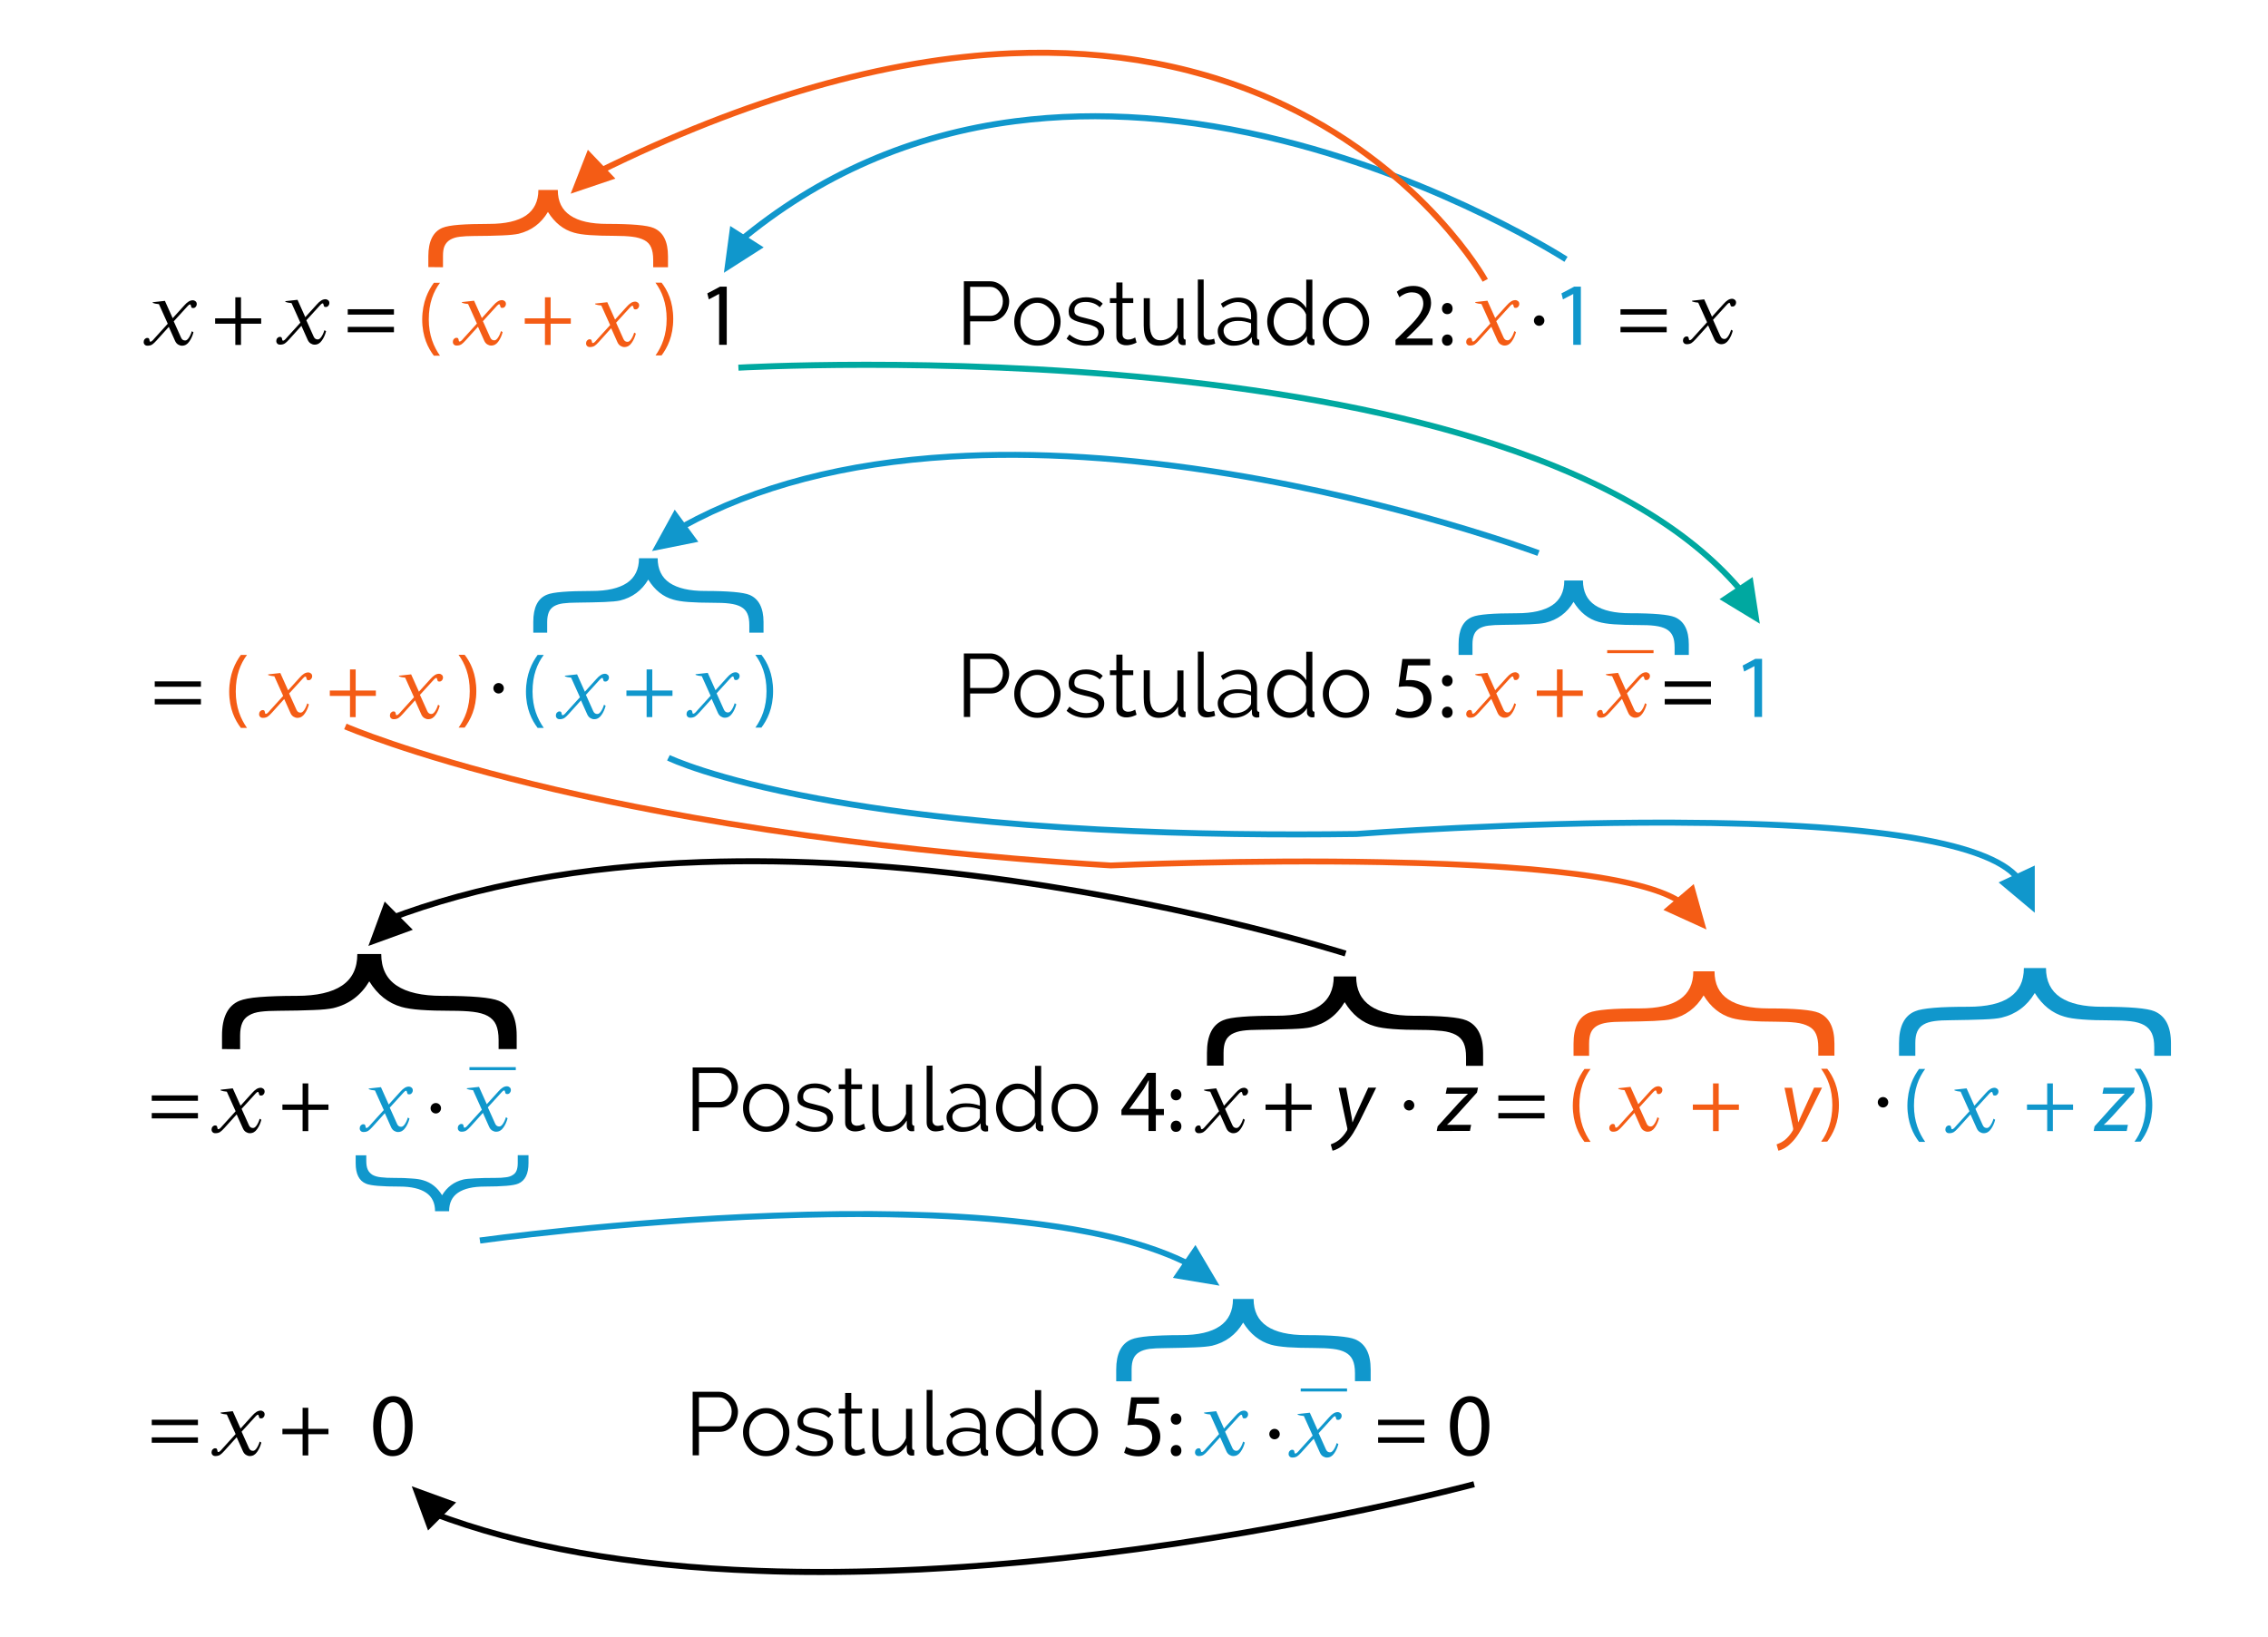 <?xml version="1.0" encoding="utf-8"?>
<!-- Generator: Adobe Illustrator 21.1.0, SVG Export Plug-In . SVG Version: 6.00 Build 0)  -->
<svg version="1.1" id="Capa_1" xmlns="http://www.w3.org/2000/svg" xmlns:xlink="http://www.w3.org/1999/xlink" x="0px" y="0px"
	 viewBox="0 0 1517 1095" style="enable-background:new 0 0 1517 1095;" xml:space="preserve">
<style type="text/css">
	.st0{fill:#F45C15;}
	.st1{fill:#1097CC;}
	.st2{fill:#00A8A0;}
</style>
<g>
	<path d="M161.2,198.9V213h13.5v3.6h-13.5v14.2h-3.8v-14.2h-13.5V213h13.5v-14.1H161.2z"/>
	<path d="M232.6,210.5v-3.6h30.9v3.6H232.6z M232.6,222.3v-3.6h30.9v3.6H232.6z"/>
	<path class="st0" d="M294.3,189.2c-4.4,5.9-7.5,13.6-7.5,24.5c0,10.6,3.3,18.3,7.5,24.3h-4.1c-3.8-5-7.8-12.6-7.8-24.3
		c0.1-11.8,4.1-19.4,7.8-24.5H294.3z"/>
	<path class="st0" d="M368.3,198.9V213h13.5v3.6h-13.5v14.2h-3.8v-14.2H351V213h13.5v-14.1H368.3z"/>
	<path class="st0" d="M438.4,237.9c4.2-5.9,7.5-13.7,7.5-24.5c0-10.7-3.2-18.4-7.5-24.3h4.1c3.8,4.9,7.8,12.6,7.8,24.3
		s-4,19.3-7.8,24.4h-4.1V237.9z"/>
	<path d="M481,196.7h-0.1l-6.8,3.6l-1-4l8.5-4.5h4.5v38.9H481V196.7z"/>
	<path d="M644.7,230.7v-42.5h17.6c1.8,0,3.5,0.4,5.1,1.2c1.5,0.8,2.9,1.8,4,3s2,2.7,2.6,4.3s1,3.2,1,4.8c0,1.8-0.3,3.4-0.9,5.1
		c-0.6,1.6-1.4,3-2.5,4.3c-1.1,1.2-2.4,2.2-3.9,3s-3.2,1.1-5,1.1h-13.8v15.7L644.7,230.7L644.7,230.7z M648.9,211.3h13.6
		c1.2,0,2.4-0.3,3.4-0.8s1.9-1.3,2.6-2.2s1.3-1.9,1.7-3.1c0.4-1.2,0.6-2.4,0.6-3.7s-0.2-2.6-0.7-3.7c-0.5-1.2-1.1-2.2-1.9-3.1
		c-0.8-0.9-1.7-1.6-2.8-2.1s-2.2-0.7-3.3-0.7h-13.2L648.9,211.3L648.9,211.3z"/>
	<path d="M693.8,231.3c-2.3,0-4.3-0.4-6.2-1.3c-1.9-0.9-3.5-2-4.9-3.5s-2.4-3.2-3.2-5.1c-0.8-2-1.1-4-1.1-6.2s0.4-4.3,1.2-6.2
		c0.8-2,1.9-3.7,3.2-5.1c1.4-1.5,3-2.7,4.9-3.5c1.9-0.9,3.9-1.3,6.2-1.3s4.3,0.4,6.2,1.3c1.9,0.9,3.5,2.1,4.9,3.5
		c1.4,1.5,2.5,3.2,3.2,5.1c0.8,2,1.2,4,1.2,6.2s-0.4,4.2-1.1,6.2c-0.8,2-1.8,3.7-3.2,5.1c-1.4,1.5-3,2.6-4.9,3.5
		C698.2,230.9,696.1,231.3,693.8,231.3z M682.5,215.3c0,1.8,0.3,3.4,0.9,4.9c0.6,1.5,1.4,2.8,2.4,3.9s2.2,2,3.6,2.7
		c1.4,0.6,2.8,1,4.4,1c1.6,0,3-0.3,4.4-1s2.6-1.6,3.6-2.7c1-1.1,1.9-2.5,2.5-4s0.9-3.1,0.9-4.9c0-1.7-0.3-3.3-0.9-4.9
		c-0.6-1.5-1.4-2.9-2.5-4c-1-1.1-2.2-2-3.6-2.7c-1.4-0.7-2.8-1-4.4-1c-1.6,0-3,0.3-4.4,1s-2.6,1.6-3.6,2.7c-1,1.2-1.9,2.5-2.5,4
		C682.8,211.9,682.5,213.5,682.5,215.3z"/>
	<path d="M726.5,231.3c-2.4,0-4.8-0.4-7.1-1.2s-4.3-2-6-3.5l1.9-2.8c1.8,1.4,3.5,2.5,5.4,3.2s3.8,1.1,5.8,1.1c2.5,0,4.5-0.5,6-1.5
		s2.2-2.5,2.2-4.3c0-0.9-0.2-1.6-0.6-2.2c-0.4-0.6-1-1.1-1.8-1.5s-1.8-0.8-2.9-1.2c-1.2-0.3-2.5-0.7-4.1-1c-1.8-0.4-3.3-0.9-4.7-1.3
		c-1.3-0.4-2.4-0.9-3.3-1.5c-0.9-0.6-1.5-1.2-1.9-2.1c-0.4-0.8-0.6-1.8-0.6-3.1c0-1.6,0.3-2.9,0.9-4.1s1.5-2.2,2.5-3
		c1.1-0.8,2.3-1.4,3.7-1.8c1.4-0.4,2.9-0.6,4.5-0.6c2.4,0,4.6,0.4,6.5,1.2c2,0.8,3.5,1.8,4.7,3.1l-2,2.4c-1.2-1.2-2.6-2.1-4.2-2.7
		c-1.7-0.6-3.4-0.9-5.2-0.9c-1.1,0-2.1,0.1-3,0.3s-1.7,0.6-2.4,1c-0.7,0.5-1.2,1.1-1.6,1.8c-0.4,0.7-0.6,1.6-0.6,2.6
		c0,0.8,0.1,1.5,0.4,2c0.3,0.5,0.7,1,1.4,1.3c0.6,0.4,1.4,0.7,2.4,1s2.2,0.6,3.6,0.9c2,0.5,3.7,1,5.3,1.4c1.5,0.5,2.8,1,3.8,1.7
		c1,0.6,1.8,1.4,2.3,2.3c0.5,0.9,0.8,2,0.8,3.3c0,2.9-1.1,5.1-3.3,6.8C733.2,230.5,730.2,231.3,726.5,231.3z"/>
	<path d="M760.2,229.2c-0.2,0.1-0.6,0.3-1,0.5c-0.5,0.2-1,0.4-1.6,0.6c-0.6,0.2-1.3,0.4-2,0.5c-0.8,0.2-1.6,0.2-2.4,0.2
		c-0.9,0-1.7-0.1-2.5-0.4c-0.8-0.2-1.5-0.6-2.1-1.1s-1.1-1.1-1.4-1.9c-0.4-0.8-0.5-1.6-0.5-2.6v-22.3h-4.3v-3.2h4.3V189h4.1v10.5
		h7.2v3.2h-7.2v21.2c0.1,1.2,0.5,2,1.2,2.5s1.6,0.8,2.5,0.8c1.2,0,2.2-0.2,3.1-0.6c0.9-0.4,1.4-0.6,1.7-0.8L760.2,229.2z"/>
	<path d="M775.1,231.3c-3.4,0-5.9-1.1-7.6-3.4c-1.7-2.3-2.5-5.6-2.5-10.1v-18.3h4.1v17.6c0,7.1,2.4,10.6,7.2,10.6
		c1.2,0,2.4-0.2,3.5-0.6c1.2-0.4,2.2-1,3.2-1.7c1-0.8,1.9-1.7,2.6-2.7c0.8-1,1.4-2.2,1.9-3.5v-19.6h4.1v25.9c0,1.1,0.5,1.7,1.4,1.7
		v3.6c-0.5,0.1-0.9,0.1-1.2,0.1s-0.5,0-0.6,0c-1,0-1.7-0.4-2.3-1s-0.9-1.5-0.9-2.6v-3.6c-1.4,2.4-3.2,4.3-5.5,5.7
		C780.2,230.6,777.7,231.3,775.1,231.3z"/>
	<path d="M801,187h4.1v36.6c0,1.2,0.3,2.1,1,2.7c0.6,0.7,1.5,1,2.7,1c0.4,0,1-0.1,1.6-0.2c0.6-0.1,1.2-0.3,1.7-0.5l0.7,3.3
		c-0.8,0.3-1.7,0.6-2.8,0.8s-2,0.3-2.8,0.3c-1.9,0-3.3-0.5-4.4-1.6c-1.1-1.1-1.6-2.5-1.6-4.5V187H801z"/>
	<path d="M824.9,231.3c-1.5,0-2.8-0.2-4.1-0.7s-2.4-1.2-3.3-2.1c-0.9-0.9-1.7-1.9-2.2-3.1s-0.8-2.4-0.8-3.8c0-1.4,0.3-2.6,1-3.8
		c0.6-1.2,1.5-2.2,2.7-3s2.5-1.5,4.1-1.9c1.6-0.5,3.3-0.7,5.3-0.7c1.6,0,3.2,0.1,4.8,0.4c1.6,0.3,3.1,0.7,4.4,1.2V211
		c0-2.8-0.8-4.9-2.3-6.5c-1.6-1.6-3.7-2.4-6.5-2.4c-1.6,0-3.2,0.3-4.9,1c-1.7,0.6-3.4,1.6-5.1,2.8l-1.4-2.7c4-2.7,7.9-4.1,11.7-4.1
		c3.9,0,7,1.1,9.2,3.3s3.3,5.2,3.3,9.1v14.1c0,1.1,0.5,1.7,1.5,1.7v3.6c-0.7,0.1-1.2,0.2-1.6,0.2c-1,0-1.8-0.3-2.4-0.8
		s-0.9-1.2-0.9-2.2l-0.1-2.5c-1.4,1.9-3.2,3.3-5.4,4.3C829.8,230.8,827.5,231.3,824.9,231.3z M825.9,228.2c2.1,0,4.1-0.4,5.8-1.2
		c1.8-0.8,3.1-1.9,4-3.2c0.4-0.4,0.6-0.7,0.8-1.2c0.2-0.4,0.3-0.8,0.3-1.2v-5.1c-1.4-0.5-2.8-0.9-4.2-1.2c-1.5-0.3-2.9-0.4-4.5-0.4
		c-2.9,0-5.2,0.6-7,1.8s-2.7,2.8-2.7,4.7c0,1,0.2,1.9,0.6,2.7c0.4,0.8,0.9,1.6,1.6,2.2c0.7,0.6,1.4,1.1,2.4,1.5
		C823.9,228,824.9,228.2,825.9,228.2z"/>
	<path d="M862.5,231.3c-2.2,0-4.1-0.4-6-1.3c-1.8-0.9-3.4-2.1-4.7-3.6s-2.3-3.2-3.1-5.1c-0.7-1.9-1.1-4-1.1-6.1
		c0-2.2,0.4-4.3,1.1-6.2c0.7-2,1.7-3.7,3-5.2s2.8-2.6,4.5-3.5s3.6-1.3,5.7-1.3c2.6,0,5,0.7,7,2.1c2,1.4,3.6,3,4.8,5v-19h4.1v38.4
		c0,1.1,0.5,1.7,1.4,1.7v3.6c-0.6,0.1-1.1,0.2-1.4,0.2c-1,0-1.8-0.3-2.5-0.9c-0.7-0.6-1.1-1.4-1.1-2.2v-3.1c-1.2,2-2.9,3.6-5,4.8
		C867,230.7,864.8,231.3,862.5,231.3z M863.4,227.7c1,0,2.1-0.2,3.2-0.6c1.1-0.4,2.2-0.9,3.2-1.6c1-0.7,1.8-1.5,2.5-2.5
		c0.7-0.9,1.1-1.9,1.3-3v-9.6c-0.4-1.1-1-2.1-1.7-3c-0.8-0.9-1.6-1.8-2.6-2.5s-2-1.3-3.1-1.7s-2.2-0.6-3.3-0.6
		c-1.7,0-3.2,0.4-4.5,1.1s-2.5,1.7-3.5,2.8c-1,1.2-1.7,2.5-2.2,4s-0.8,3.1-0.8,4.7c0,1.7,0.3,3.3,0.9,4.8c0.6,1.5,1.4,2.8,2.5,4
		c1,1.1,2.3,2,3.7,2.7C860.2,227.4,861.8,227.7,863.4,227.7z"/>
	<path d="M900.2,231.3c-2.3,0-4.3-0.4-6.2-1.3c-1.9-0.9-3.5-2-4.9-3.5s-2.4-3.2-3.2-5.1c-0.8-2-1.1-4-1.1-6.2s0.4-4.3,1.2-6.2
		c0.8-2,1.9-3.7,3.2-5.1c1.4-1.5,3-2.7,4.9-3.5c1.9-0.9,3.9-1.3,6.2-1.3s4.3,0.4,6.2,1.3c1.9,0.9,3.5,2.1,4.9,3.5
		c1.4,1.5,2.5,3.2,3.2,5.1c0.8,2,1.2,4,1.2,6.2s-0.4,4.2-1.1,6.2c-0.8,2-1.8,3.7-3.2,5.1c-1.4,1.5-3,2.6-4.9,3.5
		C904.5,230.9,902.5,231.3,900.2,231.3z M888.9,215.3c0,1.8,0.3,3.4,0.9,4.9c0.6,1.5,1.4,2.8,2.4,3.9s2.2,2,3.6,2.7
		c1.4,0.6,2.8,1,4.4,1c1.6,0,3-0.3,4.4-1s2.6-1.6,3.6-2.7c1-1.1,1.9-2.5,2.5-4s0.9-3.1,0.9-4.9c0-1.7-0.3-3.3-0.9-4.9
		c-0.6-1.5-1.4-2.9-2.5-4c-1-1.1-2.2-2-3.6-2.7c-1.4-0.7-2.8-1-4.4-1c-1.6,0-3,0.3-4.4,1s-2.6,1.6-3.6,2.7c-1,1.2-1.9,2.5-2.5,4
		C889.2,211.9,888.9,213.5,888.9,215.3z"/>
	<path d="M933.4,230.7v-3.2l4.1-4c9.9-9.5,14.4-14.5,14.5-20.3c0-3.9-1.9-7.6-7.7-7.6c-3.5,0-6.5,1.8-8.3,3.3l-1.7-3.7
		c2.7-2.3,6.5-3.9,11-3.9c8.4,0,11.9,5.7,11.9,11.3c0,7.2-5.2,13-13.4,20.9l-3.1,2.9v0.1h17.5v4.4h-24.8V230.7z"/>
	<path d="M964.5,206.5c0-2.2,1.5-3.8,3.6-3.8s3.5,1.6,3.5,3.8c0,2.1-1.4,3.7-3.6,3.7C965.9,210.2,964.5,208.6,964.5,206.5z
		 M964.5,227.6c0-2.2,1.5-3.8,3.6-3.8s3.5,1.6,3.5,3.8c0,2.1-1.4,3.7-3.6,3.7C965.9,231.4,964.5,229.7,964.5,227.6z"/>
	<path class="st1" d="M1052.3,196.7L1052.3,196.7l-6.9,3.6l-1-4l8.5-4.5h4.5v38.9h-5.1V196.7z"/>
	<path d="M1083.9,210.5v-3.6h30.9v3.6H1083.9z M1083.9,222.3v-3.6h30.9v3.6H1083.9z"/>
</g>
<g>
	<path class="st1" d="M1046.4,175.2c-0.8-0.5-80.9-52-188.5-79C794.8,80.3,734.7,76,679.4,83.1c-69.1,8.9-131.1,36-184.1,80.4
		l-2.6-3.1c53.7-45,116.3-72.3,186.2-81.3c55.9-7.2,116.4-2.8,180,13.2c108.2,27.1,188.8,79,189.6,79.5L1046.4,175.2z"/>
</g>
<g>
	<path class="st0" d="M991.7,188.5c-0.4-0.7-40.5-72-132.9-116.1c-54.3-25.9-115.7-37.6-182.6-34.7c-83.8,3.6-176.4,30.3-275.3,79.2
		l-1.8-3.6c99.5-49.2,192.7-75.9,277-79.6c67.6-2.9,129.7,8.9,184.6,35.2c48.8,23.4,82.8,54.1,102.7,75.8
		c21.6,23.5,31.4,41.2,31.8,41.9L991.7,188.5z"/>
</g>
<g>
	<path class="st0" d="M286.5,178.7v-7.3c0-10,3.2-16.4,9.5-19c2.2-0.9,5.9-1.6,11.1-2s11.9-0.6,20.1-0.6c10.9,0,19.1-1.9,24.6-5.6
		c5.5-3.8,8.3-9.5,8.3-17.1h13c0,7.7,2.8,13.4,8.4,17.1c5.6,3.8,13.8,5.6,24.7,5.6c16.3,0,26.6,0.9,30.9,2.7c6.5,2.7,9.7,9,9.7,19
		v7.3h-9.9v-5.1c0-3.4-0.5-6.1-1.4-8.2c-0.9-2.1-2.4-3.7-4.5-4.8s-4.7-1.9-8-2.3c-3.2-0.4-7.2-0.6-11.7-0.6
		c-6.6,0-12.1-0.2-16.7-0.5s-8.1-0.9-10.6-1.6c-7.2-2-13-6.7-17.5-13.9c-4.6,7.7-11.1,12.5-19.6,14.6c-2.3,0.5-5.9,0.9-10.9,1.1
		c-5,0.2-11.3,0.4-19.1,0.4c-3.7,0-6.9,0.2-9.4,0.5c-2.6,0.3-4.7,1-6.4,2c-1.7,1-2.9,2.4-3.7,4.1c-0.8,1.7-1.1,4-1.1,6.8v7.5
		L286.5,178.7L286.5,178.7z"/>
</g>
<g>
	<polygon class="st1" points="484.2,182.5 510.8,165.5 488.4,151.2 	"/>
</g>
<g>
	<polygon class="st0" points="381.7,129.6 411.6,119.5 393.2,100.2 	"/>
</g>
<g>
	<path class="st1" d="M356.7,423.2v-7.1c0-9.7,3-15.7,9.1-18.2c2.1-0.9,5.7-1.5,10.6-1.9c5-0.4,11.4-0.6,19.3-0.6
		c10.5,0,18.3-1.8,23.7-5.4c5.3-3.6,8-9.1,8-16.5h12.5c0,7.4,2.7,12.9,8,16.5c5.4,3.6,13.3,5.4,23.7,5.4c15.6,0,25.5,0.9,29.7,2.6
		c6.2,2.6,9.4,8.7,9.4,18.2v7.1h-9.5v-4.9c0-3.2-0.4-5.9-1.3-7.8c-0.9-2-2.3-3.5-4.3-4.6s-4.5-1.8-7.7-2.2
		c-3.1-0.4-6.9-0.5-11.2-0.5c-6.3,0-11.7-0.2-16.1-0.5s-7.8-0.9-10.2-1.6c-6.9-1.9-12.5-6.4-16.8-13.4c-4.4,7.4-10.7,12-18.9,14
		c-2.2,0.5-5.7,0.8-10.5,1s-10.9,0.3-18.4,0.4c-3.6,0-6.6,0.2-9.1,0.5s-4.5,1-6.1,1.9c-1.6,1-2.8,2.3-3.5,4s-1.1,3.8-1.1,6.5v7.2
		h-9.3L356.7,423.2L356.7,423.2z"/>
</g>
<g>
	<path class="st1" d="M975.6,438v-7c0-9.7,3-15.7,9.1-18.2c2.1-0.9,5.7-1.5,10.6-1.9c5-0.4,11.4-0.6,19.3-0.6
		c10.5,0,18.3-1.8,23.7-5.4c5.3-3.6,8-9.1,8-16.5h12.5c0,7.4,2.7,12.9,8,16.5c5.4,3.6,13.3,5.4,23.7,5.4c15.6,0,25.5,0.9,29.7,2.6
		c6.2,2.6,9.4,8.7,9.4,18.2v7.1h-9.5v-4.9c0-3.2-0.4-5.9-1.3-7.8c-0.9-2-2.3-3.5-4.3-4.6s-4.5-1.8-7.7-2.2
		c-3.1-0.4-6.9-0.5-11.2-0.5c-6.3,0-11.7-0.2-16.1-0.5s-7.8-0.9-10.2-1.6c-6.9-1.9-12.5-6.4-16.8-13.4c-4.4,7.4-10.7,12-18.9,14
		c-2.2,0.5-5.7,0.8-10.5,1c-4.8,0.2-10.9,0.3-18.4,0.4c-3.6,0-6.6,0.2-9.1,0.5s-4.5,1-6.1,1.9c-1.6,1-2.8,2.3-3.5,4
		s-1.1,3.8-1.1,6.5v7.2h-9.3L975.6,438L975.6,438z"/>
</g>
<g>
	<path d="M148.5,701.9v-9c0-12.3,3.9-20.1,11.7-23.3c2.7-1.1,7.2-2,13.6-2.5c6.4-0.5,14.6-0.8,24.7-0.8c13.4,0,23.5-2.3,30.3-6.9
		c6.8-4.6,10.2-11.6,10.2-21.1h16c0,9.4,3.4,16.5,10.3,21.1c6.8,4.6,17,6.9,30.3,6.9c20,0,32.7,1.1,38,3.3c8,3.3,12,11.1,12,23.3v9
		h-12.1v-6.2c0-4.2-0.6-7.5-1.7-10s-3-4.5-5.5-5.9s-5.8-2.3-9.8-2.8s-8.8-0.7-14.4-0.7c-8.1,0-14.9-0.2-20.5-0.6
		c-5.6-0.4-10-1.1-13.1-2c-8.8-2.5-16-8.2-21.5-17.1c-5.6,9.4-13.6,15.4-24.1,17.9c-2.8,0.6-7.3,1.1-13.4,1.3
		c-6.1,0.3-14,0.4-23.5,0.5c-4.6,0-8.4,0.2-11.6,0.6c-3.2,0.4-5.8,1.2-7.9,2.5c-2.1,1.2-3.6,2.9-4.5,5.1c-0.9,2.1-1.4,4.9-1.4,8.3
		v9.2L148.5,701.9L148.5,701.9z"/>
</g>
<g>
	<path d="M807.3,713v-8.5c0-11.6,3.6-18.9,10.9-21.9c2.5-1.1,6.8-1.8,12.8-2.3s13.7-0.7,23.1-0.7c12.6,0,22-2.2,28.4-6.5
		s9.6-10.9,9.6-19.8h15c0,8.9,3.2,15.4,9.6,19.8c6.4,4.3,15.9,6.5,28.5,6.5c18.8,0,30.6,1,35.6,3.1c7.5,3.1,11.2,10.4,11.2,21.9v8.5
		h-11.4v-5.8c0-3.9-0.5-7-1.6-9.4s-2.8-4.2-5.2-5.5s-5.5-2.2-9.2-2.6c-3.7-0.4-8.2-0.7-13.5-0.7c-7.6,0-14-0.2-19.3-0.6
		c-5.3-0.4-9.3-1-12.3-1.9c-8.3-2.3-15-7.7-20.1-16.1c-5.3,8.9-12.8,14.4-22.6,16.8c-2.6,0.6-6.8,1-12.6,1.2
		c-5.7,0.2-13.1,0.4-22,0.5c-4.3,0-7.9,0.2-10.9,0.6c-3,0.4-5.4,1.2-7.4,2.3c-1.9,1.2-3.4,2.7-4.2,4.7c-0.9,2-1.3,4.6-1.3,7.8v8.6
		L807.3,713L807.3,713z"/>
</g>
<g>
	<path class="st0" d="M1052.5,706.3v-8c0-10.9,3.4-17.8,10.3-20.7c2.4-1,6.4-1.7,12.1-2.2s12.9-0.7,21.9-0.7c11.9,0,20.8-2,26.8-6.1
		s9-10.3,9-18.7h14.2c0,8.4,3,14.6,9.1,18.7c6.1,4.1,15,6.1,26.9,6.1c17.7,0,29,1,33.6,2.9c7.1,2.9,10.6,9.8,10.6,20.7v8h-10.8v-5.5
		c0-3.7-0.5-6.6-1.5-8.9c-1-2.3-2.6-4-4.9-5.2s-5.1-2.1-8.7-2.5c-3.5-0.4-7.8-0.6-12.8-0.6c-7.2,0-13.2-0.2-18.2-0.6
		c-5-0.4-8.8-1-11.6-1.8c-7.8-2.2-14.2-7.3-19-15.2c-5,8.4-12.1,13.7-21.4,15.9c-2.5,0.6-6.4,0.9-11.9,1.2
		c-5.4,0.2-12.4,0.4-20.8,0.5c-4,0-7.5,0.2-10.3,0.6c-2.8,0.4-5.1,1.1-7,2.2c-1.8,1.1-3.2,2.6-4,4.5s-1.2,4.3-1.2,7.4v8.1h-10.4
		L1052.5,706.3L1052.5,706.3z"/>
</g>
<g>
	<path class="st1" d="M1270.2,706.4v-8.3c0-11.4,3.6-18.6,10.8-21.5c2.5-1.1,6.7-1.8,12.6-2.3s13.5-0.7,22.8-0.7
		c12.4,0,21.7-2.1,27.9-6.4c6.3-4.3,9.4-10.7,9.4-19.5h14.8c0,8.7,3.2,15.2,9.5,19.5s15.7,6.4,28,6.4c18.5,0,30.2,1,35,3
		c7.4,3.1,11.1,10.2,11.1,21.5v8.3h-11.2v-5.7c0-3.8-0.5-6.9-1.6-9.3c-1.1-2.3-2.8-4.2-5.1-5.5c-2.3-1.3-5.4-2.2-9-2.6
		c-3.7-0.4-8.1-0.6-13.3-0.6c-7.5,0-13.8-0.2-19-0.6c-5.2-0.4-9.2-1-12.1-1.9c-8.1-2.3-14.7-7.6-19.8-15.8
		c-5.2,8.7-12.6,14.2-22.3,16.5c-2.6,0.6-6.7,1-12.4,1.2c-5.7,0.2-12.9,0.4-21.7,0.5c-4.2,0-7.8,0.2-10.7,0.6
		c-2.9,0.4-5.3,1.1-7.3,2.3c-1.9,1.1-3.3,2.7-4.2,4.7c-0.9,2-1.3,4.5-1.3,7.7v8.5L1270.2,706.4L1270.2,706.4z"/>
</g>
<g>
	<path class="st2" d="M1165.4,399.3c-33.5-41.4-89.6-75.2-166.7-100.3c-61.8-20.2-137.2-34.8-224-43.6
		C626.8,240.5,495.3,248,494,248l-0.2-4c1.3-0.1,133.1-7.6,281.3,7.4c87.1,8.8,162.7,23.5,224.8,43.8
		c77.8,25.4,134.5,59.5,168.5,101.6L1165.4,399.3z"/>
</g>
<g>
	<polygon class="st2" points="1177.1,417.3 1172.3,386.1 1150.1,400.9 	"/>
</g>
<g>
	<path class="st1" d="M1028.3,371.9c-0.9-0.3-91.2-33.9-206.2-52.8c-67.5-11.1-130.1-15-186.2-11.6c-70,4.2-129.8,19.8-177.9,46.3
		l-1.9-3.5c48.6-26.8,109.1-42.6,179.7-46.8c56.4-3.4,119.3,0.6,187.1,11.7c115.4,18.9,206,52.6,206.9,53L1028.3,371.9z"/>
</g>
<g>
	<polygon class="st1" points="436.1,368.7 467.1,362.5 451.3,341 	"/>
</g>
<g>
	<path class="st1" d="M1351.2,593.8c-11.5-26.6-91.8-40.9-232-41.4c-106.6-0.4-210.9,7.5-212,7.6h-0.1
		c-98.8,1.4-241.6-1.6-360.3-23.7c-71.2-13.3-99.5-26.9-100.6-27.5l1.8-3.6c0.3,0.1,29.2,14.1,100,27.2
		c118.3,22,260.5,25,359.1,23.6c3.1-0.2,106.6-8,212.2-7.6c144,0.5,223.3,15.2,235.7,43.8L1351.2,593.8z"/>
</g>
<g>
	<polygon class="st1" points="1361,610.7 1361,579.1 1336.8,590.4 	"/>
</g>
<g>
	<path class="st0" d="M1128.4,610.2c-9.1-12.7-52-28.5-204.3-31.4c-91.5-1.7-180.1,2.2-181,2.2H743h-0.1
		c-99.3-6-247-20.3-386.9-54.4c-83.7-20.4-125.4-38.6-125.8-38.7l1.6-3.7c0.4,0.2,41.9,18.2,125.3,38.6
		c77,18.8,206.4,43.4,385.9,54.3c3.6-0.2,91-4,181.1-2.2c123.6,2.3,193.4,13.5,207.5,33.1L1128.4,610.2z"/>
</g>
<g>
	<polygon class="st0" points="1141.4,621.9 1132.9,591.5 1112.6,608.8 	"/>
</g>
<g>
	<path d="M899.4,639.9c-1-0.3-96.6-30.7-222.6-48.6c-74-10.5-143.8-14.7-207.5-12.5c-79.5,2.7-149.7,15.5-208.6,38l-1.4-3.7
		c59.3-22.7,129.9-35.5,209.9-38.3c63.9-2.2,134,2,208.2,12.6c126.3,17.9,222.2,48.4,223.2,48.7L899.4,639.9z"/>
</g>
<g>
	<polygon points="246.4,632.9 276.1,622.1 257.3,603.2 	"/>
</g>
<g>
	<path class="st1" d="M353.5,772.9v5.3c0,7.2-2.3,11.8-6.8,13.7c-1.6,0.7-4.2,1.2-8,1.5c-3.7,0.3-8.6,0.5-14.5,0.5
		c-7.9,0-13.8,1.4-17.8,4.1c-4,2.7-6,6.8-6,12.4H291c0-5.5-2-9.7-6-12.4s-9.9-4.1-17.8-4.1c-11.7,0-19.2-0.6-22.3-1.9
		c-4.7-1.9-7-6.5-7-13.7V773h7.1v3.7c0,2.4,0.3,4.4,1,5.9s1.8,2.6,3.2,3.5c1.5,0.8,3.4,1.4,5.8,1.6c2.3,0.3,5.2,0.4,8.4,0.4
		c4.7,0,8.8,0.1,12,0.4c3.3,0.2,5.8,0.6,7.7,1.2c5.2,1.5,9.4,4.8,12.6,10c3.3-5.5,8-9,14.1-10.5c1.6-0.4,4.3-0.6,7.9-0.8
		s8.2-0.3,13.8-0.3c2.7,0,4.9-0.1,6.8-0.4c1.9-0.2,3.4-0.7,4.6-1.5c1.2-0.7,2.1-1.7,2.6-3c0.5-1.2,0.8-2.9,0.8-4.9v-5.4H353.5z"/>
</g>
<g>
	<path class="st1" d="M746.6,924.2v-7.8c0-10.7,3.4-17.4,10.1-20.2c2.3-1,6.3-1.7,11.8-2.2c5.5-0.4,12.6-0.7,21.3-0.7
		c11.6,0,20.3-2,26.1-6c5.9-4,8.8-10.1,8.8-18.2h13.8c0,8.2,3,14.2,8.9,18.2s14.7,6,26.2,6c17.3,0,28.2,0.9,32.8,2.8
		c6.9,2.9,10.4,9.6,10.4,20.2v7.8h-10.5v-5.4c0-3.6-0.5-6.5-1.5-8.7s-2.6-3.9-4.8-5.1c-2.2-1.2-5-2-8.5-2.4s-7.6-0.6-12.4-0.6
		c-7,0-12.9-0.2-17.7-0.5c-4.8-0.4-8.6-0.9-11.3-1.7c-7.6-2.2-13.8-7.1-18.6-14.8c-4.8,8.2-11.8,13.3-20.8,15.5
		c-2.4,0.5-6.3,0.9-11.6,1.1c-5.3,0.2-12.1,0.4-20.3,0.5c-3.9,0-7.3,0.2-10,0.5c-2.7,0.4-5,1.1-6.8,2.2c-1.8,1.1-3.1,2.5-3.9,4.4
		c-0.8,1.8-1.2,4.2-1.2,7.2v7.9H746.6z"/>
</g>
<g>
	<polygon class="st1" points="815.7,860.2 799.6,833 784.5,855 	"/>
</g>
<g>
	<path d="M549.1,1053.8c-14.3,0-28.3-0.2-42-0.8c-85.9-3.1-159.5-16.2-218.8-38.9l1.4-3.7c58.9,22.5,132,35.5,217.5,38.6
		c68.4,2.5,144.9-1.3,227.1-11.2c140.1-17,250.1-46.4,251.2-46.7l1,3.9c-1.1,0.3-111.3,29.8-251.7,46.8
		C668.8,1049.7,606.6,1053.8,549.1,1053.8z"/>
</g>
<g>
	<polygon points="275.4,994.4 305.1,1005.2 286.3,1024 	"/>
</g>
<g>
	<path d="M101.5,736.5v-3.6h30.9v3.6H101.5z M101.5,748.3v-3.6h30.9v3.6H101.5z"/>
	<path d="M206.2,724.9V739h13.5v3.6h-13.5v14.2h-3.8v-14.2h-13.5V739h13.5v-14.1H206.2z"/>
	<path d="M463.3,756.7v-42.5h17.6c1.8,0,3.5,0.4,5.1,1.2c1.5,0.8,2.9,1.8,4,3s2,2.7,2.6,4.3s1,3.2,1,4.8c0,1.8-0.3,3.4-0.9,5.1
		c-0.6,1.6-1.4,3-2.5,4.3c-1.1,1.2-2.4,2.2-3.9,3s-3.2,1.1-5,1.1h-13.8v15.7L463.3,756.7L463.3,756.7z M467.5,737.3h13.6
		c1.2,0,2.4-0.3,3.4-0.8s1.9-1.3,2.6-2.2s1.3-1.9,1.7-3.1c0.4-1.2,0.6-2.4,0.6-3.7s-0.2-2.6-0.7-3.7c-0.5-1.2-1.1-2.2-1.9-3.1
		c-0.8-0.9-1.7-1.6-2.8-2.1c-1.1-0.5-2.2-0.7-3.3-0.7h-13.2L467.5,737.3L467.5,737.3z"/>
	<path d="M512.4,757.3c-2.3,0-4.3-0.4-6.2-1.3c-1.9-0.9-3.5-2-4.9-3.5s-2.4-3.2-3.2-5.1c-0.8-2-1.1-4-1.1-6.2s0.4-4.3,1.2-6.2
		c0.8-2,1.9-3.7,3.2-5.1c1.4-1.5,3-2.7,4.9-3.5c1.9-0.9,3.9-1.3,6.2-1.3s4.3,0.4,6.2,1.3c1.9,0.9,3.5,2.1,4.9,3.5
		c1.4,1.5,2.5,3.2,3.2,5.1c0.8,2,1.2,4,1.2,6.2s-0.4,4.2-1.1,6.2c-0.8,2-1.8,3.7-3.2,5.1c-1.4,1.5-3,2.6-4.9,3.5
		C516.8,756.9,514.7,757.3,512.4,757.3z M501.1,741.3c0,1.8,0.3,3.4,0.9,4.9s1.4,2.8,2.4,3.9s2.2,2,3.6,2.7c1.4,0.6,2.8,1,4.4,1
		c1.6,0,3-0.3,4.4-1s2.6-1.6,3.6-2.7c1-1.1,1.9-2.5,2.5-4s0.9-3.1,0.9-4.9c0-1.7-0.3-3.3-0.9-4.9c-0.6-1.5-1.4-2.9-2.5-4
		c-1-1.1-2.2-2-3.6-2.7c-1.4-0.7-2.8-1-4.4-1c-1.6,0-3,0.3-4.4,1s-2.6,1.6-3.6,2.7c-1,1.2-1.9,2.5-2.5,4
		C501.4,737.9,501.1,739.5,501.1,741.3z"/>
	<path d="M545.1,757.3c-2.4,0-4.8-0.4-7.1-1.2s-4.3-2-6-3.5l1.9-2.8c1.8,1.4,3.5,2.5,5.4,3.2s3.8,1.1,5.8,1.1c2.5,0,4.5-0.5,6-1.5
		s2.2-2.5,2.2-4.3c0-0.9-0.2-1.6-0.6-2.2c-0.4-0.6-1-1.1-1.8-1.5s-1.8-0.8-2.9-1.2c-1.2-0.3-2.5-0.7-4.1-1c-1.8-0.4-3.3-0.9-4.7-1.3
		c-1.3-0.4-2.4-0.9-3.3-1.5c-0.9-0.6-1.5-1.2-1.9-2.1c-0.4-0.8-0.6-1.8-0.6-3.1c0-1.6,0.3-2.9,0.9-4.1s1.5-2.2,2.5-3
		c1.1-0.8,2.3-1.4,3.7-1.8c1.4-0.4,2.9-0.6,4.5-0.6c2.4,0,4.6,0.4,6.5,1.2c2,0.8,3.5,1.8,4.7,3.1l-2,2.4c-1.2-1.2-2.6-2.1-4.2-2.7
		c-1.7-0.6-3.4-0.9-5.2-0.9c-1.1,0-2.1,0.1-3,0.3s-1.7,0.6-2.4,1c-0.7,0.5-1.2,1.1-1.6,1.8c-0.4,0.7-0.6,1.6-0.6,2.6
		c0,0.8,0.1,1.5,0.4,2c0.3,0.5,0.7,1,1.4,1.3c0.6,0.4,1.4,0.7,2.4,1s2.2,0.6,3.6,0.9c2,0.5,3.7,1,5.3,1.4c1.5,0.5,2.8,1,3.8,1.7
		c1,0.6,1.8,1.4,2.3,2.3c0.5,0.9,0.8,2,0.8,3.3c0,2.9-1.1,5.1-3.3,6.8C551.7,756.5,548.8,757.3,545.1,757.3z"/>
	<path d="M578.8,755.2c-0.2,0.1-0.6,0.3-1,0.5c-0.5,0.2-1,0.4-1.6,0.6c-0.6,0.2-1.3,0.4-2,0.5c-0.8,0.2-1.6,0.2-2.4,0.2
		c-0.9,0-1.7-0.1-2.5-0.4c-0.8-0.2-1.5-0.6-2.1-1.1s-1.1-1.1-1.4-1.9c-0.4-0.8-0.5-1.6-0.5-2.6v-22.3H561v-3.2h4.3V715h4.1v10.5h7.2
		v3.2h-7.2v21.2c0.1,1.2,0.5,2,1.2,2.5s1.6,0.8,2.5,0.8c1.2,0,2.2-0.2,3.1-0.6c0.9-0.4,1.4-0.6,1.7-0.8L578.8,755.2z"/>
	<path d="M593.6,757.3c-3.4,0-5.9-1.1-7.6-3.4c-1.7-2.3-2.5-5.6-2.5-10.1v-18.3h4.1v17.6c0,7.1,2.4,10.6,7.2,10.6
		c1.2,0,2.4-0.2,3.5-0.6c1.2-0.4,2.2-1,3.2-1.7c1-0.8,1.9-1.7,2.6-2.7c0.8-1,1.4-2.2,1.9-3.5v-19.6h4.1v25.9c0,1.1,0.5,1.7,1.4,1.7
		v3.6c-0.5,0.1-0.9,0.1-1.2,0.1s-0.5,0-0.6,0c-1,0-1.7-0.4-2.3-1s-0.9-1.5-0.9-2.6v-3.6c-1.4,2.4-3.2,4.3-5.5,5.7
		C598.7,756.6,596.3,757.3,593.6,757.3z"/>
	<path d="M619.6,713h4.1v36.6c0,1.2,0.3,2.1,1,2.7c0.6,0.7,1.5,1,2.7,1c0.4,0,1-0.1,1.6-0.2c0.6-0.1,1.2-0.3,1.7-0.5l0.7,3.3
		c-0.8,0.3-1.7,0.6-2.8,0.8s-2,0.3-2.8,0.3c-1.9,0-3.3-0.5-4.4-1.6c-1.1-1.1-1.6-2.5-1.6-4.5V713H619.6z"/>
	<path d="M643.5,757.3c-1.5,0-2.8-0.2-4.1-0.7s-2.4-1.2-3.3-2.1c-0.9-0.9-1.7-1.9-2.2-3.1s-0.8-2.4-0.8-3.8c0-1.4,0.3-2.6,1-3.8
		c0.6-1.2,1.5-2.2,2.7-3s2.5-1.5,4.1-1.9c1.6-0.5,3.3-0.7,5.3-0.7c1.6,0,3.2,0.1,4.8,0.4c1.6,0.3,3.1,0.7,4.4,1.2V737
		c0-2.8-0.8-4.9-2.3-6.5c-1.6-1.6-3.7-2.4-6.5-2.4c-1.6,0-3.2,0.3-4.9,1c-1.7,0.6-3.4,1.6-5.1,2.8l-1.4-2.7c4-2.7,7.9-4.1,11.7-4.1
		c3.9,0,7,1.1,9.2,3.3s3.3,5.2,3.3,9.1v14.1c0,1.1,0.5,1.7,1.5,1.7v3.6c-0.7,0.1-1.2,0.2-1.6,0.2c-1,0-1.8-0.3-2.4-0.8
		s-0.9-1.2-0.9-2.2l-0.1-2.5c-1.4,1.9-3.2,3.3-5.4,4.3C648.4,756.8,646,757.3,643.5,757.3z M644.5,754.2c2.1,0,4.1-0.4,5.8-1.2
		c1.8-0.8,3.1-1.9,4-3.2c0.4-0.4,0.6-0.7,0.8-1.2c0.2-0.4,0.3-0.8,0.3-1.2v-5.1c-1.4-0.5-2.8-0.9-4.2-1.2c-1.5-0.3-2.9-0.4-4.5-0.4
		c-2.9,0-5.2,0.6-7,1.8s-2.7,2.8-2.7,4.7c0,1,0.2,1.9,0.6,2.7c0.4,0.8,0.9,1.6,1.6,2.2c0.7,0.6,1.4,1.1,2.4,1.5
		C642.5,754,643.4,754.2,644.5,754.2z"/>
	<path d="M681.1,757.3c-2.2,0-4.1-0.4-6-1.3c-1.8-0.9-3.4-2.1-4.7-3.6s-2.3-3.2-3.1-5.1c-0.7-1.9-1.1-4-1.1-6.1
		c0-2.2,0.4-4.3,1.1-6.2c0.7-2,1.7-3.7,3-5.2s2.8-2.6,4.5-3.5s3.6-1.3,5.7-1.3c2.6,0,5,0.7,7,2.1c2,1.4,3.6,3,4.8,5v-19h4.1v38.4
		c0,1.1,0.5,1.7,1.4,1.7v3.6c-0.6,0.1-1.1,0.2-1.4,0.2c-1,0-1.8-0.3-2.5-0.9c-0.7-0.6-1.1-1.4-1.1-2.2v-3.1c-1.2,2-2.9,3.6-5,4.8
		C685.5,756.7,683.3,757.3,681.1,757.3z M682,753.7c1,0,2.1-0.2,3.2-0.6c1.1-0.4,2.2-0.9,3.2-1.6c1-0.7,1.8-1.5,2.5-2.5
		c0.7-0.9,1.1-1.9,1.3-3v-9.6c-0.4-1.1-1-2.1-1.7-3c-0.8-0.9-1.6-1.8-2.6-2.5s-2-1.3-3.1-1.7s-2.2-0.6-3.3-0.6
		c-1.7,0-3.2,0.4-4.5,1.1s-2.5,1.7-3.5,2.8c-1,1.2-1.7,2.5-2.2,4s-0.8,3.1-0.8,4.7c0,1.7,0.3,3.3,0.9,4.8c0.6,1.5,1.4,2.8,2.5,4
		c1,1.1,2.3,2,3.7,2.7C678.8,753.4,680.3,753.7,682,753.7z"/>
	<path d="M718.8,757.3c-2.3,0-4.3-0.4-6.2-1.3c-1.9-0.9-3.5-2-4.9-3.5s-2.4-3.2-3.2-5.1c-0.8-2-1.1-4-1.1-6.2s0.4-4.3,1.2-6.2
		c0.8-2,1.9-3.7,3.2-5.1c1.4-1.5,3-2.7,4.9-3.5c1.9-0.9,3.9-1.3,6.2-1.3s4.3,0.4,6.2,1.3c1.9,0.9,3.5,2.1,4.9,3.5
		c1.4,1.5,2.5,3.2,3.2,5.1c0.8,2,1.2,4,1.2,6.2s-0.4,4.2-1.1,6.2c-0.8,2-1.8,3.7-3.2,5.1c-1.4,1.5-3,2.6-4.9,3.5
		C723.1,756.9,721,757.3,718.8,757.3z M707.5,741.3c0,1.8,0.3,3.4,0.9,4.9c0.6,1.5,1.4,2.8,2.4,3.9s2.2,2,3.6,2.7
		c1.4,0.6,2.8,1,4.4,1c1.6,0,3-0.3,4.4-1s2.6-1.6,3.6-2.7c1-1.1,1.9-2.5,2.5-4s0.9-3.1,0.9-4.9c0-1.7-0.3-3.3-0.9-4.9
		c-0.6-1.5-1.4-2.9-2.5-4c-1-1.1-2.2-2-3.6-2.7c-1.4-0.7-2.8-1-4.4-1c-1.6,0-3,0.3-4.4,1s-2.6,1.6-3.6,2.7c-1,1.2-1.9,2.5-2.5,4
		C707.8,737.9,707.5,739.5,707.5,741.3z"/>
	<path d="M768.2,756.7v-10.6h-18.1v-3.5l17.3-24.8h5.7V742h5.4v4.1h-5.4v10.6L768.2,756.7L768.2,756.7z M768.2,742v-13
		c0-2,0.1-4.1,0.2-6.1h-0.2c-1.2,2.3-2.2,3.9-3.2,5.7l-9.5,13.2v0.1L768.2,742L768.2,742z"/>
	<path d="M783.1,732.5c0-2.2,1.5-3.8,3.6-3.8s3.5,1.6,3.5,3.8c0,2.1-1.4,3.7-3.6,3.7C784.5,736.2,783.1,734.6,783.1,732.5z
		 M783.1,753.6c0-2.2,1.5-3.8,3.6-3.8s3.5,1.6,3.5,3.8c0,2.1-1.4,3.7-3.6,3.7C784.5,757.4,783.1,755.7,783.1,753.6z"/>
	<path d="M863.8,724.9V739h13.5v3.6h-13.5v14.2H860v-14.2h-13.5V739H860v-14.1H863.8z"/>
	<path d="M900.4,727.7l2.9,15.6c0.7,3.3,1,5.4,1.3,7.6h0.1c0.8-1.9,1.6-3.9,3.1-7.1l7.4-16.1h5.3l-10.8,22c-3.1,6.3-6,11.4-10,15.2
		c-3.2,3.3-6.8,4.7-8.4,5l-1.2-4.2c1.3-0.5,3.3-1.3,5.3-2.8c1.9-1.5,4-3.8,5.6-6.6c0.2-0.5,0.2-0.8,0.2-1.3l-5.8-27.2h5L900.4,727.7
		L900.4,727.7z"/>
	<path d="M961.6,753.6l14.1-15.6c2.5-2.7,4.1-4.2,6-6l0.1-0.2H967l0.8-4.1h20.8l-0.7,3.3L974,746.4c-2.6,2.8-4.1,4.4-6,6v0.2h16
		l-0.8,4.1H961L961.6,753.6z"/>
	<path d="M1002.2,736.5v-3.6h30.9v3.6H1002.2z M1002.2,748.3v-3.6h30.9v3.6H1002.2z"/>
	<path class="st0" d="M1063.9,715.2c-4.4,5.9-7.5,13.6-7.5,24.5c0,10.6,3.3,18.3,7.5,24.3h-4.1c-3.8-5-7.8-12.6-7.8-24.3
		c0.1-11.8,4.1-19.4,7.8-24.5H1063.9z"/>
	<path class="st0" d="M1149.6,724.9V739h13.5v3.6h-13.5v14.2h-3.8v-14.2h-13.5V739h13.5v-14.1H1149.6z"/>
	<path class="st0" d="M1198.6,727.7l2.9,15.6c0.7,3.3,1,5.4,1.3,7.6h0.1c0.8-1.9,1.6-3.9,3.1-7.1l7.4-16.1h5.3l-10.8,22
		c-3.1,6.3-6,11.4-10,15.2c-3.2,3.3-6.8,4.7-8.4,5l-1.2-4.2c1.3-0.5,3.3-1.3,5.3-2.8c1.9-1.5,4-3.8,5.6-6.6c0.2-0.5,0.2-0.8,0.2-1.3
		l-5.8-27.2h5V727.7z"/>
	<path class="st0" d="M1218.1,763.9c4.2-5.9,7.5-13.7,7.5-24.5c0-10.7-3.2-18.4-7.5-24.3h4.1c3.8,4.9,7.8,12.6,7.8,24.3
		s-4,19.3-7.8,24.4L1218.1,763.9L1218.1,763.9z"/>
	<path class="st1" d="M1287.7,715.2c-4.4,5.9-7.5,13.6-7.5,24.5c0,10.6,3.3,18.3,7.5,24.3h-4.1c-3.8-5-7.8-12.6-7.8-24.3
		c0.1-11.8,4.1-19.4,7.8-24.5H1287.7z"/>
	<path class="st1" d="M1373.1,724.9V739h13.5v3.6h-13.5v14.2h-3.8v-14.2h-13.5V739h13.5v-14.1H1373.1z"/>
	<path class="st1" d="M1401,753.6l14-15.6c2.5-2.7,4.1-4.2,6-6l0.1-0.2h-14.8l0.8-4.1h20.8l-0.7,3.3l-13.9,15.4
		c-2.6,2.8-4.1,4.4-6,6v0.2h16l-0.8,4.1h-22.1L1401,753.6z"/>
	<path class="st1" d="M1427.7,763.9c4.2-5.9,7.5-13.7,7.5-24.5c0-10.7-3.2-18.4-7.5-24.3h4.1c3.8,4.9,7.8,12.6,7.8,24.3
		s-4,19.3-7.8,24.4L1427.7,763.9L1427.7,763.9z"/>
</g>
<g>
	<circle cx="1029.5" cy="214.5" r="3.5"/>
</g>
<g>
	<path d="M103.5,459.5v-3.6h30.9v3.6H103.5z M103.5,471.3v-3.6h30.9v3.6H103.5z"/>
	<path class="st0" d="M165.2,438.2c-4.4,5.9-7.5,13.6-7.5,24.5c0,10.6,3.3,18.3,7.5,24.3h-4.1c-3.8-5-7.8-12.6-7.8-24.3
		c0.1-11.8,4.1-19.4,7.8-24.5H165.2z"/>
	<path class="st0" d="M237.9,447.9V462h13.5v3.6h-13.5v14.2h-3.8v-14.2h-13.5V462h13.5v-14.1H237.9z"/>
	<path class="st0" d="M306.7,486.9c4.2-5.9,7.5-13.7,7.5-24.5c0-10.7-3.2-18.4-7.5-24.3h4.1c3.8,4.9,7.8,12.6,7.8,24.3
		c0,11.7-4,19.3-7.8,24.4h-4.1V486.9z"/>
	<path class="st1" d="M363.7,438.2c-4.4,5.9-7.5,13.6-7.5,24.5c0,10.6,3.3,18.3,7.5,24.3h-4.1c-3.8-5-7.8-12.6-7.8-24.3
		c0.1-11.8,4.1-19.4,7.8-24.5H363.7z"/>
	<path class="st1" d="M436.3,447.9V462h13.5v3.6h-13.5v14.2h-3.8v-14.2H419V462h13.5v-14.1H436.3z"/>
	<path class="st1" d="M505.2,486.9c4.2-5.9,7.5-13.7,7.5-24.5c0-10.7-3.2-18.4-7.5-24.3h4.1c3.8,4.9,7.8,12.6,7.8,24.3
		c0,11.7-4,19.3-7.8,24.4h-4.1L505.2,486.9L505.2,486.9z"/>
	<path d="M644.7,479.7v-42.5h17.6c1.8,0,3.5,0.4,5.1,1.2c1.5,0.8,2.9,1.8,4,3s2,2.7,2.6,4.3c0.6,1.6,1,3.2,1,4.8
		c0,1.8-0.3,3.4-0.9,5.1c-0.6,1.6-1.4,3-2.5,4.3c-1.1,1.2-2.4,2.2-3.9,3s-3.2,1.1-5,1.1h-13.8v15.7H644.7z M648.9,460.3h13.6
		c1.2,0,2.4-0.3,3.4-0.8s1.9-1.3,2.6-2.2s1.3-1.9,1.7-3.1s0.6-2.4,0.6-3.7c0-1.3-0.2-2.6-0.7-3.7c-0.5-1.2-1.1-2.2-1.9-3.1
		c-0.8-0.9-1.7-1.6-2.8-2.1s-2.2-0.7-3.3-0.7h-13.2L648.9,460.3L648.9,460.3z"/>
	<path d="M693.8,480.3c-2.3,0-4.3-0.4-6.2-1.3s-3.5-2-4.9-3.5s-2.4-3.2-3.2-5.1c-0.8-2-1.1-4-1.1-6.2s0.4-4.3,1.2-6.2
		c0.8-2,1.9-3.7,3.2-5.1c1.4-1.5,3-2.7,4.9-3.5c1.9-0.9,3.9-1.3,6.2-1.3s4.3,0.4,6.2,1.3s3.5,2.1,4.9,3.5c1.4,1.5,2.5,3.2,3.2,5.1
		c0.8,2,1.2,4,1.2,6.2s-0.4,4.2-1.1,6.2c-0.8,2-1.8,3.7-3.2,5.1c-1.4,1.5-3,2.6-4.9,3.5C698.2,479.9,696.1,480.3,693.8,480.3z
		 M682.5,464.3c0,1.8,0.3,3.4,0.9,4.9c0.6,1.5,1.4,2.8,2.4,3.9s2.2,2,3.6,2.7c1.4,0.6,2.8,1,4.4,1c1.6,0,3-0.3,4.4-1
		s2.6-1.6,3.6-2.7s1.9-2.5,2.5-4s0.9-3.1,0.9-4.9c0-1.7-0.3-3.3-0.9-4.9c-0.6-1.5-1.4-2.9-2.5-4c-1-1.1-2.2-2-3.6-2.7
		c-1.4-0.7-2.8-1-4.4-1c-1.6,0-3,0.3-4.4,1s-2.6,1.6-3.6,2.7c-1,1.2-1.9,2.5-2.5,4C682.8,460.9,682.5,462.5,682.5,464.3z"/>
	<path d="M726.5,480.3c-2.4,0-4.8-0.4-7.1-1.2c-2.3-0.8-4.3-2-6-3.5l1.9-2.8c1.8,1.4,3.5,2.5,5.4,3.2s3.8,1.1,5.8,1.1
		c2.5,0,4.5-0.5,6-1.5s2.2-2.5,2.2-4.3c0-0.9-0.2-1.6-0.6-2.2c-0.4-0.6-1-1.1-1.8-1.5s-1.8-0.8-2.9-1.2c-1.2-0.3-2.5-0.7-4.1-1
		c-1.8-0.4-3.3-0.9-4.7-1.3c-1.3-0.4-2.4-0.9-3.3-1.5c-0.9-0.6-1.5-1.2-1.9-2.1c-0.4-0.8-0.6-1.8-0.6-3.1c0-1.6,0.3-2.9,0.9-4.1
		s1.5-2.2,2.5-3c1.1-0.8,2.3-1.4,3.7-1.8s2.9-0.6,4.5-0.6c2.4,0,4.6,0.4,6.5,1.2c2,0.8,3.5,1.8,4.7,3.1l-2,2.4
		c-1.2-1.2-2.6-2.1-4.2-2.7c-1.7-0.6-3.4-0.9-5.2-0.9c-1.1,0-2.1,0.1-3,0.3c-0.9,0.2-1.7,0.6-2.4,1c-0.7,0.5-1.2,1.1-1.6,1.8
		c-0.4,0.7-0.6,1.6-0.6,2.6c0,0.8,0.1,1.5,0.4,2c0.3,0.5,0.7,1,1.4,1.3c0.6,0.4,1.4,0.7,2.4,1s2.2,0.6,3.6,0.9c2,0.5,3.7,1,5.3,1.4
		c1.5,0.5,2.8,1,3.8,1.7c1,0.6,1.8,1.4,2.3,2.3s0.8,2,0.8,3.3c0,2.9-1.1,5.1-3.3,6.8C733.2,479.5,730.2,480.3,726.5,480.3z"/>
	<path d="M760.2,478.2c-0.2,0.1-0.6,0.3-1,0.5c-0.5,0.2-1,0.4-1.6,0.6s-1.3,0.4-2,0.5c-0.8,0.2-1.6,0.2-2.4,0.2
		c-0.9,0-1.7-0.1-2.5-0.4c-0.8-0.2-1.5-0.6-2.1-1.1s-1.1-1.1-1.4-1.9c-0.4-0.8-0.5-1.6-0.5-2.6v-22.3h-4.3v-3.2h4.3V438h4.1v10.5
		h7.2v3.2h-7.2v21.2c0.1,1.2,0.5,2,1.2,2.5s1.6,0.8,2.5,0.8c1.2,0,2.2-0.2,3.1-0.6c0.9-0.4,1.4-0.6,1.7-0.8L760.2,478.2z"/>
	<path d="M775.1,480.3c-3.4,0-5.9-1.1-7.6-3.4c-1.7-2.3-2.5-5.6-2.5-10.1v-18.3h4.1v17.6c0,7.1,2.4,10.6,7.2,10.6
		c1.2,0,2.4-0.2,3.5-0.6c1.2-0.4,2.2-1,3.2-1.7c1-0.8,1.9-1.7,2.6-2.7c0.8-1,1.4-2.2,1.9-3.5v-19.6h4.1v25.9c0,1.1,0.5,1.7,1.4,1.7
		v3.6c-0.5,0.1-0.9,0.1-1.2,0.1s-0.5,0-0.6,0c-1,0-1.7-0.4-2.3-1s-0.9-1.5-0.9-2.6v-3.6c-1.4,2.4-3.2,4.3-5.5,5.7
		C780.2,479.6,777.7,480.3,775.1,480.3z"/>
	<path d="M801,436h4.1v36.6c0,1.2,0.3,2.1,1,2.7c0.6,0.7,1.5,1,2.7,1c0.4,0,1-0.1,1.6-0.2s1.2-0.3,1.7-0.5l0.7,3.3
		c-0.8,0.3-1.7,0.6-2.8,0.8c-1.1,0.2-2,0.3-2.8,0.3c-1.9,0-3.3-0.5-4.4-1.6c-1.1-1.1-1.6-2.5-1.6-4.5V436H801z"/>
	<path d="M824.9,480.3c-1.5,0-2.8-0.2-4.1-0.7s-2.4-1.2-3.3-2.1c-0.9-0.9-1.7-1.9-2.2-3.1s-0.8-2.4-0.8-3.8s0.3-2.6,1-3.8
		c0.6-1.2,1.5-2.2,2.7-3s2.5-1.5,4.1-1.9c1.6-0.5,3.3-0.7,5.3-0.7c1.6,0,3.2,0.1,4.8,0.4s3.1,0.7,4.4,1.2V460c0-2.8-0.8-4.9-2.3-6.5
		c-1.6-1.6-3.7-2.4-6.5-2.4c-1.6,0-3.2,0.3-4.9,1c-1.7,0.6-3.4,1.6-5.1,2.8l-1.4-2.7c4-2.7,7.9-4.1,11.7-4.1c3.9,0,7,1.1,9.2,3.3
		c2.2,2.2,3.3,5.2,3.3,9.1v14.1c0,1.1,0.5,1.7,1.5,1.7v3.6c-0.7,0.1-1.2,0.2-1.6,0.2c-1,0-1.8-0.3-2.4-0.8s-0.9-1.2-0.9-2.2
		l-0.1-2.5c-1.4,1.9-3.2,3.3-5.4,4.3C829.8,479.8,827.5,480.3,824.9,480.3z M825.9,477.2c2.1,0,4.1-0.4,5.8-1.2
		c1.8-0.8,3.1-1.9,4-3.2c0.4-0.4,0.6-0.7,0.8-1.2c0.2-0.4,0.3-0.8,0.3-1.2v-5.1c-1.4-0.5-2.8-0.9-4.2-1.2c-1.5-0.3-2.9-0.4-4.5-0.4
		c-2.9,0-5.2,0.6-7,1.8c-1.8,1.2-2.7,2.8-2.7,4.7c0,1,0.2,1.9,0.6,2.7c0.4,0.8,0.9,1.6,1.6,2.2c0.7,0.6,1.4,1.1,2.4,1.5
		C823.9,477,824.9,477.2,825.9,477.2z"/>
	<path d="M862.5,480.3c-2.2,0-4.1-0.4-6-1.3c-1.8-0.9-3.4-2.1-4.7-3.6s-2.3-3.2-3.1-5.1c-0.7-1.9-1.1-4-1.1-6.1
		c0-2.2,0.4-4.3,1.1-6.2c0.7-2,1.7-3.7,3-5.2s2.8-2.6,4.5-3.5s3.6-1.3,5.7-1.3c2.6,0,5,0.7,7,2.1s3.6,3,4.8,5v-19h4.1v38.4
		c0,1.1,0.5,1.7,1.4,1.7v3.6c-0.6,0.1-1.1,0.2-1.4,0.2c-1,0-1.8-0.3-2.5-0.9s-1.1-1.4-1.1-2.2v-3.1c-1.2,2-2.9,3.6-5,4.8
		C867,479.7,864.8,480.3,862.5,480.3z M863.4,476.7c1,0,2.1-0.2,3.2-0.6c1.1-0.4,2.2-0.9,3.2-1.6s1.8-1.5,2.5-2.5
		c0.7-0.9,1.1-1.9,1.3-3v-9.6c-0.4-1.1-1-2.1-1.7-3c-0.8-0.9-1.6-1.8-2.6-2.5s-2-1.3-3.1-1.7c-1.1-0.4-2.2-0.6-3.3-0.6
		c-1.7,0-3.2,0.4-4.5,1.1s-2.5,1.7-3.5,2.8c-1,1.2-1.7,2.5-2.2,4s-0.8,3.1-0.8,4.7c0,1.7,0.3,3.3,0.9,4.8c0.6,1.5,1.4,2.8,2.5,4
		c1,1.1,2.3,2,3.7,2.7C860.2,476.4,861.8,476.7,863.4,476.7z"/>
	<path d="M900.2,480.3c-2.3,0-4.3-0.4-6.2-1.3s-3.5-2-4.9-3.5s-2.4-3.2-3.2-5.1c-0.8-2-1.1-4-1.1-6.2s0.4-4.3,1.2-6.2
		c0.8-2,1.9-3.7,3.2-5.1c1.4-1.5,3-2.7,4.9-3.5c1.9-0.9,3.9-1.3,6.2-1.3s4.3,0.4,6.2,1.3s3.5,2.1,4.9,3.5c1.4,1.5,2.5,3.2,3.2,5.1
		c0.8,2,1.2,4,1.2,6.2s-0.4,4.2-1.1,6.2c-0.8,2-1.8,3.7-3.2,5.1c-1.4,1.5-3,2.6-4.9,3.5C904.5,479.9,902.5,480.3,900.2,480.3z
		 M888.9,464.3c0,1.8,0.3,3.4,0.9,4.9c0.6,1.5,1.4,2.8,2.4,3.9s2.2,2,3.6,2.7c1.4,0.6,2.8,1,4.4,1c1.6,0,3-0.3,4.4-1
		s2.6-1.6,3.6-2.7s1.9-2.5,2.5-4s0.9-3.1,0.9-4.9c0-1.7-0.3-3.3-0.9-4.9c-0.6-1.5-1.4-2.9-2.5-4c-1-1.1-2.2-2-3.6-2.7
		c-1.4-0.7-2.8-1-4.4-1c-1.6,0-3,0.3-4.4,1s-2.6,1.6-3.6,2.7c-1,1.2-1.9,2.5-2.5,4C889.2,460.9,888.9,462.5,888.9,464.3z"/>
	<path d="M956.6,445.2h-14.8l-1.5,10c0.9-0.1,1.7-0.2,3.2-0.2c3,0,6,0.7,8.4,2.1c3.1,1.7,5.6,5.1,5.6,10c0,7.6-6,13.3-14.5,13.3
		c-4.2,0-7.8-1.2-9.7-2.4l1.3-4c1.6,1,4.8,2.2,8.3,2.2c5,0,9.2-3.2,9.2-8.4c-0.1-5-3.4-8.6-11.2-8.6c-2.2,0-3.9,0.2-5.4,0.4
		l2.5-18.7h18.6L956.6,445.2L956.6,445.2z"/>
	<path d="M964.5,455.5c0-2.2,1.5-3.8,3.6-3.8s3.5,1.6,3.5,3.8c0,2.1-1.4,3.7-3.6,3.7C965.9,459.2,964.5,457.6,964.5,455.5z
		 M964.5,476.6c0-2.2,1.5-3.8,3.6-3.8s3.5,1.6,3.5,3.8c0,2.1-1.4,3.7-3.6,3.7C965.9,480.4,964.5,478.7,964.5,476.6z"/>
	<path class="st0" d="M1045.2,447.9V462h13.5v3.6h-13.5v14.2h-3.8v-14.2h-13.5V462h13.5v-14.1H1045.2z"/>
	<path d="M1113.5,459.5v-3.6h30.9v3.6H1113.5z M1113.5,471.3v-3.6h30.9v3.6H1113.5z"/>
	<path class="st1" d="M1173.5,445.7L1173.5,445.7l-6.9,3.6l-1-4l8.5-4.5h4.5v38.9h-5.1V445.7z"/>
</g>
<g>
	<circle cx="333.5" cy="460.5" r="3.5"/>
</g>
<g>
	<rect x="314" y="714" class="st1" width="31" height="2"/>
</g>
<g>
	<path d="M101.5,953.5v-3.6h30.9v3.6H101.5z M101.5,965.3v-3.6h30.9v3.6H101.5z"/>
	<path d="M206.2,941.9V956h13.5v3.6h-13.5v14.2h-3.8v-14.2h-13.5V956h13.5v-14.1H206.2z"/>
	<path d="M276,953.8c0,13.2-4.9,20.5-13.5,20.5c-7.6,0-12.7-7.1-12.9-20c0-13,5.6-20.2,13.5-20.2C271.4,934.2,276,941.5,276,953.8z
		 M254.9,954.4c0,10.1,3.1,15.9,7.9,15.9c5.4,0,8-6.3,8-16.2c0-9.6-2.5-15.9-7.9-15.9C258.3,938.2,254.9,943.8,254.9,954.4z"/>
	<path d="M463.3,973.7v-42.5h17.6c1.8,0,3.5,0.4,5.1,1.2c1.5,0.8,2.9,1.8,4,3s2,2.7,2.6,4.3s1,3.2,1,4.8c0,1.8-0.3,3.4-0.9,5.1
		c-0.6,1.6-1.4,3-2.5,4.3c-1.1,1.2-2.4,2.2-3.9,3s-3.2,1.1-5,1.1h-13.8v15.7L463.3,973.7L463.3,973.7z M467.5,954.3h13.6
		c1.2,0,2.4-0.3,3.4-0.8s1.9-1.3,2.6-2.2s1.3-1.9,1.7-3.1c0.4-1.2,0.6-2.4,0.6-3.7s-0.2-2.6-0.7-3.7c-0.5-1.2-1.1-2.2-1.9-3.1
		c-0.8-0.9-1.7-1.6-2.8-2.1c-1.1-0.5-2.2-0.7-3.3-0.7h-13.2L467.5,954.3L467.5,954.3z"/>
	<path d="M512.4,974.3c-2.3,0-4.3-0.4-6.2-1.3c-1.9-0.9-3.5-2-4.9-3.5s-2.4-3.2-3.2-5.1c-0.8-2-1.1-4-1.1-6.2s0.4-4.3,1.2-6.2
		c0.8-2,1.9-3.7,3.2-5.1c1.4-1.5,3-2.7,4.9-3.5c1.9-0.9,3.9-1.3,6.2-1.3s4.3,0.4,6.2,1.3c1.9,0.9,3.5,2.1,4.9,3.5
		c1.4,1.5,2.5,3.2,3.2,5.1c0.8,2,1.2,4,1.2,6.2s-0.4,4.2-1.1,6.2c-0.8,2-1.8,3.7-3.2,5.1c-1.4,1.5-3,2.6-4.9,3.5
		C516.8,973.9,514.7,974.3,512.4,974.3z M501.1,958.3c0,1.8,0.3,3.4,0.9,4.9s1.4,2.8,2.4,3.9s2.2,2,3.6,2.7c1.4,0.6,2.8,1,4.4,1
		c1.6,0,3-0.3,4.4-1s2.6-1.6,3.6-2.7c1-1.1,1.9-2.5,2.5-4s0.9-3.1,0.9-4.9c0-1.7-0.3-3.3-0.9-4.9c-0.6-1.5-1.4-2.9-2.5-4
		c-1-1.1-2.2-2-3.6-2.7c-1.4-0.7-2.8-1-4.4-1c-1.6,0-3,0.3-4.4,1s-2.6,1.6-3.6,2.7c-1,1.2-1.9,2.5-2.5,4
		C501.4,954.9,501.1,956.5,501.1,958.3z"/>
	<path d="M545.1,974.3c-2.4,0-4.8-0.4-7.1-1.2s-4.3-2-6-3.5l1.9-2.8c1.8,1.4,3.5,2.5,5.4,3.2s3.8,1.1,5.8,1.1c2.5,0,4.5-0.5,6-1.5
		s2.2-2.5,2.2-4.3c0-0.9-0.2-1.6-0.6-2.2c-0.4-0.6-1-1.1-1.8-1.5s-1.8-0.8-2.9-1.2c-1.2-0.3-2.5-0.7-4.1-1c-1.8-0.4-3.3-0.9-4.7-1.3
		c-1.3-0.4-2.4-0.9-3.3-1.5c-0.9-0.6-1.5-1.2-1.9-2.1c-0.4-0.8-0.6-1.8-0.6-3.1c0-1.6,0.3-2.9,0.9-4.1s1.5-2.2,2.5-3
		c1.1-0.8,2.3-1.4,3.7-1.8c1.4-0.4,2.9-0.6,4.5-0.6c2.4,0,4.6,0.4,6.5,1.2c2,0.8,3.5,1.8,4.7,3.1l-2,2.4c-1.2-1.2-2.6-2.1-4.2-2.7
		c-1.7-0.6-3.4-0.9-5.2-0.9c-1.1,0-2.1,0.1-3,0.3s-1.7,0.6-2.4,1c-0.7,0.5-1.2,1.1-1.6,1.8c-0.4,0.7-0.6,1.6-0.6,2.6
		c0,0.8,0.1,1.5,0.4,2c0.3,0.5,0.7,1,1.4,1.3c0.6,0.4,1.4,0.7,2.4,1s2.2,0.6,3.6,0.9c2,0.5,3.7,1,5.3,1.4c1.5,0.5,2.8,1,3.8,1.7
		c1,0.6,1.8,1.4,2.3,2.3c0.5,0.9,0.8,2,0.8,3.3c0,2.9-1.1,5.1-3.3,6.8C551.7,973.5,548.8,974.3,545.1,974.3z"/>
	<path d="M578.8,972.2c-0.2,0.1-0.6,0.3-1,0.5c-0.5,0.2-1,0.4-1.6,0.6c-0.6,0.2-1.3,0.4-2,0.5c-0.8,0.2-1.6,0.2-2.4,0.2
		c-0.9,0-1.7-0.1-2.5-0.4c-0.8-0.2-1.5-0.6-2.1-1.1s-1.1-1.1-1.4-1.9c-0.4-0.8-0.5-1.6-0.5-2.6v-22.3H561v-3.2h4.3V932h4.1v10.5h7.2
		v3.2h-7.2v21.2c0.1,1.2,0.5,2,1.2,2.5s1.6,0.8,2.5,0.8c1.2,0,2.2-0.2,3.1-0.6c0.9-0.4,1.4-0.6,1.7-0.8L578.8,972.2z"/>
	<path d="M593.6,974.3c-3.4,0-5.9-1.1-7.6-3.4c-1.7-2.3-2.5-5.6-2.5-10.1v-18.3h4.1v17.6c0,7.1,2.4,10.6,7.2,10.6
		c1.2,0,2.4-0.2,3.5-0.6c1.2-0.4,2.2-1,3.2-1.7c1-0.8,1.9-1.7,2.6-2.7c0.8-1,1.4-2.2,1.9-3.5v-19.6h4.1v25.9c0,1.1,0.5,1.7,1.4,1.7
		v3.6c-0.5,0.1-0.9,0.1-1.2,0.1s-0.5,0-0.6,0c-1,0-1.7-0.4-2.3-1s-0.9-1.5-0.9-2.6v-3.6c-1.4,2.4-3.2,4.3-5.5,5.7
		C598.7,973.6,596.3,974.3,593.6,974.3z"/>
	<path d="M619.6,930h4.1v36.6c0,1.2,0.3,2.1,1,2.7c0.6,0.7,1.5,1,2.7,1c0.4,0,1-0.1,1.6-0.2c0.6-0.1,1.2-0.3,1.7-0.5l0.7,3.3
		c-0.8,0.3-1.7,0.6-2.8,0.8s-2,0.3-2.8,0.3c-1.9,0-3.3-0.5-4.4-1.6c-1.1-1.1-1.6-2.5-1.6-4.5V930H619.6z"/>
	<path d="M643.5,974.3c-1.5,0-2.8-0.2-4.1-0.7s-2.4-1.2-3.3-2.1c-0.9-0.9-1.7-1.9-2.2-3.1s-0.8-2.4-0.8-3.8c0-1.4,0.3-2.6,1-3.8
		c0.6-1.2,1.5-2.2,2.7-3s2.5-1.5,4.1-1.9c1.6-0.5,3.3-0.7,5.3-0.7c1.6,0,3.2,0.1,4.8,0.4c1.6,0.3,3.1,0.7,4.4,1.2V954
		c0-2.8-0.8-4.9-2.3-6.5c-1.6-1.6-3.7-2.4-6.5-2.4c-1.6,0-3.2,0.3-4.9,1c-1.7,0.6-3.4,1.6-5.1,2.8l-1.4-2.7c4-2.7,7.9-4.1,11.7-4.1
		c3.9,0,7,1.1,9.2,3.3s3.3,5.2,3.3,9.1v14.1c0,1.1,0.5,1.7,1.5,1.7v3.6c-0.7,0.1-1.2,0.2-1.6,0.2c-1,0-1.8-0.3-2.4-0.8
		s-0.9-1.2-0.9-2.2l-0.1-2.5c-1.4,1.9-3.2,3.3-5.4,4.3C648.4,973.8,646,974.3,643.5,974.3z M644.5,971.2c2.1,0,4.1-0.4,5.8-1.2
		c1.8-0.8,3.1-1.9,4-3.2c0.4-0.4,0.6-0.7,0.8-1.2c0.2-0.4,0.3-0.8,0.3-1.2v-5.1c-1.4-0.5-2.8-0.9-4.2-1.2c-1.5-0.3-2.9-0.4-4.5-0.4
		c-2.9,0-5.2,0.6-7,1.8s-2.7,2.8-2.7,4.7c0,1,0.2,1.9,0.6,2.7c0.4,0.8,0.9,1.6,1.6,2.2c0.7,0.6,1.4,1.1,2.4,1.5
		C642.5,971,643.4,971.2,644.5,971.2z"/>
	<path d="M681.1,974.3c-2.2,0-4.1-0.4-6-1.3c-1.8-0.9-3.4-2.1-4.7-3.6s-2.3-3.2-3.1-5.1c-0.7-1.9-1.1-4-1.1-6.1
		c0-2.2,0.4-4.3,1.1-6.2c0.7-2,1.7-3.7,3-5.2s2.8-2.6,4.5-3.5s3.6-1.3,5.7-1.3c2.6,0,5,0.7,7,2.1c2,1.4,3.6,3,4.8,5v-19h4.1v38.4
		c0,1.1,0.5,1.7,1.4,1.7v3.6c-0.6,0.1-1.1,0.2-1.4,0.2c-1,0-1.8-0.3-2.5-0.9c-0.7-0.6-1.1-1.4-1.1-2.2v-3.1c-1.2,2-2.9,3.6-5,4.8
		C685.5,973.7,683.3,974.3,681.1,974.3z M682,970.7c1,0,2.1-0.2,3.2-0.6c1.1-0.4,2.2-0.9,3.2-1.6c1-0.7,1.8-1.5,2.5-2.5
		c0.7-0.9,1.1-1.9,1.3-3v-9.6c-0.4-1.1-1-2.1-1.7-3c-0.8-0.9-1.6-1.8-2.6-2.5s-2-1.3-3.1-1.7s-2.2-0.6-3.3-0.6
		c-1.7,0-3.2,0.4-4.5,1.1s-2.5,1.7-3.5,2.8c-1,1.2-1.7,2.5-2.2,4s-0.8,3.1-0.8,4.7c0,1.7,0.3,3.3,0.9,4.8c0.6,1.5,1.4,2.8,2.5,4
		c1,1.1,2.3,2,3.7,2.7C678.8,970.4,680.3,970.7,682,970.7z"/>
	<path d="M718.8,974.3c-2.3,0-4.3-0.4-6.2-1.3c-1.9-0.9-3.5-2-4.9-3.5s-2.4-3.2-3.2-5.1c-0.8-2-1.1-4-1.1-6.2s0.4-4.3,1.2-6.2
		c0.8-2,1.9-3.7,3.2-5.1c1.4-1.5,3-2.7,4.9-3.5c1.9-0.9,3.9-1.3,6.2-1.3s4.3,0.4,6.2,1.3c1.9,0.9,3.5,2.1,4.9,3.5
		c1.4,1.5,2.5,3.2,3.2,5.1c0.8,2,1.2,4,1.2,6.2s-0.4,4.2-1.1,6.2c-0.8,2-1.8,3.7-3.2,5.1c-1.4,1.5-3,2.6-4.9,3.5
		C723.1,973.9,721,974.3,718.8,974.3z M707.5,958.3c0,1.8,0.3,3.4,0.9,4.9c0.6,1.5,1.4,2.8,2.4,3.9s2.2,2,3.6,2.7
		c1.4,0.6,2.8,1,4.4,1c1.6,0,3-0.3,4.4-1s2.6-1.6,3.6-2.7c1-1.1,1.9-2.5,2.5-4s0.9-3.1,0.9-4.9c0-1.7-0.3-3.3-0.9-4.9
		c-0.6-1.5-1.4-2.9-2.5-4c-1-1.1-2.2-2-3.6-2.7c-1.4-0.7-2.8-1-4.4-1c-1.6,0-3,0.3-4.4,1s-2.6,1.6-3.6,2.7c-1,1.2-1.9,2.5-2.5,4
		C707.8,954.9,707.5,956.5,707.5,958.3z"/>
	<path d="M775.2,939.2h-14.8l-1.5,10c0.9-0.1,1.7-0.2,3.2-0.2c3,0,6,0.7,8.4,2.1c3.1,1.7,5.6,5.1,5.6,10c0,7.6-6,13.3-14.5,13.3
		c-4.2,0-7.8-1.2-9.7-2.4l1.3-4c1.6,1,4.8,2.2,8.3,2.2c5,0,9.2-3.2,9.2-8.4c-0.1-5-3.4-8.6-11.2-8.6c-2.2,0-3.9,0.2-5.4,0.4
		l2.5-18.7h18.6L775.2,939.2L775.2,939.2z"/>
	<path d="M783.1,949.5c0-2.2,1.5-3.8,3.6-3.8s3.5,1.6,3.5,3.8c0,2.1-1.4,3.7-3.6,3.7C784.5,953.2,783.1,951.6,783.1,949.5z
		 M783.1,970.6c0-2.2,1.5-3.8,3.6-3.8s3.5,1.6,3.5,3.8c0,2.1-1.4,3.7-3.6,3.7C784.5,974.4,783.1,972.7,783.1,970.6z"/>
	<path d="M921.8,953.5v-3.6h30.9v3.6H921.8z M921.8,965.3v-3.6h30.9v3.6H921.8z"/>
	<path d="M996.2,953.8c0,13.2-4.9,20.5-13.5,20.5c-7.6,0-12.7-7.1-12.9-20c0-13,5.6-20.2,13.5-20.2
		C991.6,934.2,996.2,941.5,996.2,953.8z M975.1,954.4c0,10.1,3.1,15.9,7.9,15.9c5.4,0,8-6.3,8-16.2c0-9.6-2.5-15.9-7.9-15.9
		C978.5,938.2,975.1,943.8,975.1,954.4z"/>
</g>
<g>
	<rect x="870" y="929" class="st1" width="31" height="2"/>
</g>
<g>
	<rect x="1075" y="435" class="st0" width="31" height="2"/>
</g>
<g>
	<circle cx="291.5" cy="741.5" r="3.5"/>
</g>
<g>
	<circle cx="942.5" cy="739.5" r="3.5"/>
</g>
<g>
	<circle cx="852.5" cy="959.5" r="3.5"/>
</g>
<g>
	<circle cx="1259.5" cy="737.5" r="3.5"/>
</g>
<g>
	<path class="st1" d="M802,851.7c-61-36.4-188.4-39.9-284.5-36.3c-104.3,3.8-195.3,16.5-196.2,16.6l-0.6-4
		c0.9-0.1,92.1-12.8,196.6-16.6c61.4-2.3,115.4-1.1,160.4,3.6c56.4,5.8,98.9,17,126.3,33.4L802,851.7z"/>
</g>
<g id="Capa_1_1_">
</g>
<g id="Capa_2_1_">
	<g>
		<path class="st0" d="M337.6,201.5c0.5,0.4,0.8,1,0.8,1.8c0,0.7-0.2,1.3-0.7,1.9c-0.5,0.6-1,0.8-1.7,0.8c-0.6,0-1-0.1-1.1-0.4
			c-0.2-0.3-0.3-0.7-0.4-1.2c-0.1-0.6-0.3-0.8-0.6-0.8c-0.4,0-0.9,0.3-1.5,1l-9.4,10.3l4.9,10.9c0.3,0.7,0.7,1.2,1.2,1.5
			c0.4,0.3,1,0.4,1.6,0.4c0.8,0,1.6-0.6,2.4-1.8s1.5-2.7,2-4.4l1.1,0.7c-0.6,2.3-1.5,4.4-2.8,6.2c-1.3,1.9-2.9,2.8-4.9,2.8
			c-0.9,0-1.8-0.3-2.6-0.8s-1.5-1.3-2-2.4l-4.2-9.4l-8.2,9.1c-1.2,1.3-2.1,2.2-2.9,2.7s-1.8,0.8-3.1,0.8c-0.8,0-1.5-0.2-1.9-0.7
			c-0.5-0.4-0.7-1.1-0.7-1.8s0.2-1.3,0.7-1.9c0.5-0.5,1-0.8,1.7-0.8c0.5,0,0.9,0.1,1.1,0.4c0.2,0.3,0.3,0.6,0.4,1.1
			c0,0.3,0.1,0.6,0.2,0.8s0.2,0.2,0.5,0.2s0.6-0.2,1-0.5c0.3-0.3,0.7-0.6,1-1c0.3-0.3,0.5-0.6,0.7-0.8l8.8-9.7l-5.9-13.1
			c-1.6-0.1-3-0.4-4.2-0.9l0.1-0.4l8.1-0.9l5.2,11.6l7.7-8.5c1-1.2,2-2,2.9-2.6s1.9-0.9,3-0.9C336.4,200.8,337,201,337.6,201.5z"/>
	</g>
	<g>
		<path class="st0" d="M208,450.6c0.5,0.4,0.8,1,0.8,1.8c0,0.7-0.2,1.3-0.7,1.9s-1,0.8-1.7,0.8c-0.6,0-1-0.1-1.1-0.4
			c-0.2-0.3-0.3-0.7-0.4-1.2c-0.1-0.6-0.3-0.8-0.6-0.8c-0.4,0-0.9,0.3-1.5,1l-9.4,10.3l4.9,10.9c0.3,0.7,0.7,1.2,1.2,1.5
			c0.4,0.3,1,0.4,1.6,0.4c0.8,0,1.6-0.6,2.4-1.8c0.8-1.2,1.5-2.7,2-4.4l1.1,0.7c-0.6,2.3-1.5,4.4-2.8,6.2c-1.3,1.9-2.9,2.8-4.9,2.8
			c-0.9,0-1.8-0.3-2.6-0.8s-1.5-1.3-2-2.4l-4.2-9.4l-8.2,9.1c-1.2,1.3-2.1,2.2-2.9,2.7s-1.8,0.8-3.1,0.8c-0.8,0-1.5-0.2-1.9-0.7
			c-0.5-0.4-0.7-1.1-0.7-1.8c0-0.7,0.2-1.3,0.7-1.9c0.5-0.5,1-0.8,1.7-0.8c0.5,0,0.9,0.1,1.1,0.4s0.3,0.6,0.4,1.1
			c0,0.3,0.1,0.6,0.2,0.8c0.1,0.2,0.2,0.2,0.5,0.2s0.6-0.2,1-0.5c0.3-0.3,0.7-0.6,1-1c0.3-0.3,0.5-0.6,0.7-0.8l8.8-9.7l-5.9-13.1
			c-1.6-0.1-3-0.4-4.2-0.9l0.1-0.4l8.1-0.9l5.2,11.6l7.7-8.5c1-1.2,2-2,2.9-2.6s1.9-0.9,3-0.9C206.8,449.9,207.4,450.1,208,450.6z"
			/>
	</g>
	<g>
		<path class="st0" d="M295.5,451.5c0.5,0.4,0.8,1,0.8,1.8c0,0.7-0.2,1.3-0.7,1.9s-1,0.8-1.7,0.8c-0.6,0-1-0.1-1.1-0.4
			c-0.2-0.3-0.3-0.7-0.4-1.2c-0.1-0.6-0.3-0.8-0.6-0.8c-0.4,0-0.9,0.3-1.5,1l-9.4,10.3l4.9,10.9c0.3,0.7,0.7,1.2,1.2,1.5
			c0.4,0.3,1,0.4,1.6,0.4c0.8,0,1.6-0.6,2.4-1.8c0.8-1.2,1.5-2.7,2-4.4l1.1,0.7c-0.6,2.3-1.5,4.4-2.8,6.2c-1.3,1.9-2.9,2.8-4.9,2.8
			c-0.9,0-1.8-0.3-2.6-0.8c-0.8-0.5-1.5-1.3-2-2.4l-4.2-9.4l-8.2,9.1c-1.2,1.3-2.1,2.2-2.9,2.7s-1.8,0.8-3.1,0.8
			c-0.8,0-1.5-0.2-1.9-0.7c-0.5-0.4-0.7-1.1-0.7-1.8c0-0.7,0.2-1.3,0.7-1.9c0.5-0.5,1-0.8,1.7-0.8c0.5,0,0.9,0.1,1.1,0.4
			s0.3,0.6,0.4,1.1c0,0.3,0.1,0.6,0.2,0.8c0.1,0.2,0.2,0.2,0.5,0.2s0.6-0.2,1-0.5c0.3-0.3,0.7-0.6,1-1c0.3-0.3,0.5-0.6,0.7-0.8
			l8.8-9.7l-5.9-13.1c-1.6-0.1-3-0.4-4.2-0.9l0.1-0.4l8.1-0.9l5.2,11.6l7.7-8.5c1-1.2,2-2,2.9-2.6s1.9-0.9,3-0.9
			C294.3,450.8,294.9,451,295.5,451.5z"/>
	</g>
	<g>
		<path d="M176.2,728.5c0.5,0.4,0.8,1,0.8,1.8c0,0.7-0.2,1.3-0.7,1.9s-1,0.8-1.7,0.8c-0.6,0-1-0.1-1.1-0.4c-0.2-0.3-0.3-0.7-0.4-1.2
			c-0.1-0.6-0.3-0.8-0.6-0.8c-0.4,0-0.9,0.3-1.5,1l-9.4,10.3l4.9,10.9c0.3,0.7,0.7,1.2,1.2,1.5c0.4,0.3,1,0.4,1.6,0.4
			c0.8,0,1.6-0.6,2.4-1.8c0.8-1.2,1.5-2.7,2-4.4l1.1,0.7c-0.6,2.3-1.5,4.4-2.8,6.2c-1.3,1.9-2.9,2.8-4.9,2.8c-0.9,0-1.8-0.3-2.6-0.8
			s-1.5-1.3-2-2.4l-4.2-9.4l-8.2,9.1c-1.2,1.3-2.1,2.2-2.9,2.7s-1.8,0.8-3.1,0.8c-0.8,0-1.5-0.2-1.9-0.7c-0.5-0.4-0.7-1.1-0.7-1.8
			s0.2-1.3,0.7-1.9c0.5-0.5,1-0.8,1.7-0.8c0.5,0,0.9,0.1,1.1,0.4s0.3,0.6,0.4,1.1c0,0.3,0.1,0.6,0.2,0.8c0.1,0.2,0.2,0.2,0.5,0.2
			s0.6-0.2,1-0.5c0.3-0.3,0.7-0.6,1-1c0.3-0.3,0.5-0.6,0.7-0.8l8.8-9.7l-5.9-13.1c-1.6-0.1-3-0.4-4.2-0.9l0.1-0.4l8.1-0.9l5.2,11.6
			l7.7-8.5c1-1.2,2-2,2.9-2.6s1.9-0.9,3-0.9C175,727.8,175.6,728,176.2,728.5z"/>
	</g>
	<g>
		<path d="M176.2,944.5c0.5,0.4,0.8,1,0.8,1.8c0,0.7-0.2,1.3-0.7,1.9c-0.5,0.6-1,0.8-1.7,0.8c-0.6,0-1-0.1-1.1-0.4
			c-0.2-0.3-0.3-0.7-0.4-1.2c-0.1-0.6-0.3-0.8-0.6-0.8c-0.4,0-0.9,0.3-1.5,1l-9.4,10.3l4.9,10.9c0.3,0.7,0.7,1.2,1.2,1.5
			c0.4,0.3,1,0.4,1.6,0.4c0.8,0,1.6-0.6,2.4-1.8s1.5-2.7,2-4.4l1.1,0.7c-0.6,2.3-1.5,4.4-2.8,6.2c-1.3,1.9-2.9,2.8-4.9,2.8
			c-0.9,0-1.8-0.3-2.6-0.8s-1.5-1.3-2-2.4l-4.2-9.4l-8.2,9.1c-1.2,1.3-2.1,2.2-2.9,2.7s-1.8,0.8-3.1,0.8c-0.8,0-1.5-0.2-1.9-0.7
			c-0.5-0.4-0.7-1.1-0.7-1.8s0.2-1.3,0.7-1.9c0.5-0.5,1-0.8,1.7-0.8c0.5,0,0.9,0.1,1.1,0.4c0.2,0.3,0.3,0.6,0.4,1.1
			c0,0.3,0.1,0.6,0.2,0.8s0.2,0.2,0.5,0.2s0.6-0.2,1-0.5c0.3-0.3,0.7-0.6,1-1c0.3-0.3,0.5-0.6,0.7-0.8l8.8-9.7l-5.9-13.1
			c-1.6-0.1-3-0.4-4.2-0.9l0.1-0.4l8.1-0.9l5.2,11.6l7.7-8.5c1-1.2,2-2,2.9-2.6s1.9-0.9,3-0.9C175,943.8,175.6,944,176.2,944.5z"/>
	</g>
	<g>
		<path class="st1" d="M406.5,451.5c0.5,0.4,0.8,1,0.8,1.8c0,0.7-0.2,1.3-0.7,1.9s-1,0.8-1.7,0.8c-0.6,0-1-0.1-1.1-0.4
			c-0.2-0.3-0.3-0.7-0.4-1.2c-0.1-0.6-0.3-0.8-0.6-0.8c-0.4,0-0.9,0.3-1.5,1l-9.4,10.3l4.9,10.9c0.3,0.7,0.7,1.2,1.2,1.5
			c0.4,0.3,1,0.4,1.6,0.4c0.8,0,1.6-0.6,2.4-1.8c0.8-1.2,1.5-2.7,2-4.4l1.1,0.7c-0.6,2.3-1.5,4.4-2.8,6.2c-1.3,1.9-2.9,2.8-4.9,2.8
			c-0.9,0-1.8-0.3-2.6-0.8c-0.8-0.5-1.5-1.3-2-2.4l-4.2-9.4l-8.2,9.1c-1.2,1.3-2.1,2.2-2.9,2.7s-1.8,0.8-3.1,0.8
			c-0.8,0-1.5-0.2-1.9-0.7c-0.5-0.4-0.7-1.1-0.7-1.8c0-0.7,0.2-1.3,0.7-1.9c0.5-0.5,1-0.8,1.7-0.8c0.5,0,0.9,0.1,1.1,0.4
			s0.3,0.6,0.4,1.1c0,0.3,0.1,0.6,0.2,0.8c0.1,0.2,0.2,0.2,0.5,0.2s0.6-0.2,1-0.5c0.3-0.3,0.7-0.6,1-1c0.3-0.3,0.5-0.6,0.7-0.8
			l8.8-9.7l-5.9-13.1c-1.6-0.1-3-0.4-4.2-0.9l0.1-0.4l8.1-0.9l5.2,11.6l7.7-8.5c1-1.2,2-2,2.9-2.6s1.9-0.9,3-0.9
			C405.3,450.8,405.9,451,406.5,451.5z"/>
	</g>
	<g>
		<path class="st1" d="M340.9,727.5c0.5,0.4,0.8,1,0.8,1.8c0,0.7-0.2,1.3-0.7,1.9c-0.5,0.6-1,0.8-1.7,0.8c-0.6,0-1-0.1-1.1-0.4
			c-0.2-0.3-0.3-0.7-0.4-1.2c-0.1-0.6-0.3-0.8-0.6-0.8c-0.4,0-0.9,0.3-1.5,1l-9.4,10.3l4.9,10.9c0.3,0.7,0.7,1.2,1.2,1.5
			c0.4,0.3,1,0.4,1.6,0.4c0.8,0,1.6-0.6,2.4-1.8s1.5-2.7,2-4.4l1.1,0.7c-0.6,2.3-1.5,4.4-2.8,6.2c-1.3,1.9-2.9,2.8-4.9,2.8
			c-0.9,0-1.8-0.3-2.6-0.8c-0.8-0.5-1.5-1.3-2-2.4l-4.2-9.4l-8.2,9.1c-1.2,1.3-2.1,2.2-2.9,2.7s-1.8,0.8-3.1,0.8
			c-0.8,0-1.5-0.2-1.9-0.7c-0.5-0.4-0.7-1.1-0.7-1.8s0.2-1.3,0.7-1.9c0.5-0.5,1-0.8,1.7-0.8c0.5,0,0.9,0.1,1.1,0.4
			c0.2,0.3,0.3,0.6,0.4,1.1c0,0.3,0.1,0.6,0.2,0.8s0.2,0.2,0.5,0.2s0.6-0.2,1-0.5c0.3-0.3,0.7-0.6,1-1c0.3-0.3,0.5-0.6,0.7-0.8
			l8.8-9.7l-5.9-13.1c-1.6-0.1-3-0.4-4.2-0.9l0.1-0.4l8.1-0.9l5.2,11.6l7.7-8.5c1-1.2,2-2,2.9-2.6s1.9-0.9,3-0.9
			C339.7,726.8,340.3,727,340.9,727.5z"/>
	</g>
	<g>
		<path class="st1" d="M275.3,727.7c0.5,0.4,0.8,1,0.8,1.8c0,0.7-0.2,1.3-0.7,1.9c-0.5,0.6-1,0.8-1.7,0.8c-0.6,0-1-0.1-1.1-0.4
			c-0.2-0.3-0.3-0.7-0.4-1.2c-0.1-0.6-0.3-0.8-0.6-0.8c-0.4,0-0.9,0.3-1.5,1l-9.4,10.3l4.9,10.9c0.3,0.7,0.7,1.2,1.2,1.5
			c0.4,0.3,1,0.4,1.6,0.4c0.8,0,1.6-0.6,2.4-1.8s1.5-2.7,2-4.4l1.1,0.7c-0.6,2.3-1.5,4.4-2.8,6.2c-1.3,1.9-2.9,2.8-4.9,2.8
			c-0.9,0-1.8-0.3-2.6-0.8c-0.8-0.5-1.5-1.3-2-2.4l-4.2-9.4l-8.2,9.1c-1.2,1.3-2.1,2.2-2.9,2.7s-1.8,0.8-3.1,0.8
			c-0.8,0-1.5-0.2-1.9-0.7c-0.5-0.4-0.7-1.1-0.7-1.8s0.2-1.3,0.7-1.9c0.5-0.5,1-0.8,1.7-0.8c0.5,0,0.9,0.1,1.1,0.4
			c0.2,0.3,0.3,0.6,0.4,1.1c0,0.3,0.1,0.6,0.2,0.8s0.2,0.2,0.5,0.2s0.6-0.2,1-0.5c0.3-0.3,0.7-0.6,1-1c0.3-0.3,0.5-0.6,0.7-0.8
			l8.8-9.7l-5.9-13.1c-1.6-0.1-3-0.4-4.2-0.9l0.1-0.4l8.1-0.9L260,739l7.7-8.5c1-1.2,2-2,2.9-2.6s1.9-0.9,3-0.9
			C274.1,727,274.7,727.2,275.3,727.7z"/>
	</g>
	<g>
		<path class="st1" d="M493.9,450.5c0.5,0.4,0.8,1,0.8,1.8c0,0.7-0.2,1.3-0.7,1.9s-1,0.8-1.7,0.8c-0.6,0-1-0.1-1.1-0.4
			c-0.2-0.3-0.3-0.7-0.4-1.2c-0.1-0.6-0.3-0.8-0.6-0.8c-0.4,0-0.9,0.3-1.5,1l-9.4,10.3l4.9,10.9c0.3,0.7,0.7,1.2,1.2,1.5
			c0.4,0.3,1,0.4,1.6,0.4c0.8,0,1.6-0.6,2.4-1.8c0.8-1.2,1.5-2.7,2-4.4l1.1,0.7c-0.6,2.3-1.5,4.4-2.8,6.2c-1.3,1.9-2.9,2.8-4.9,2.8
			c-0.9,0-1.8-0.3-2.6-0.8c-0.8-0.5-1.5-1.3-2-2.4l-4.2-9.4l-8.2,9.1c-1.2,1.3-2.1,2.2-2.9,2.7s-1.8,0.8-3.1,0.8
			c-0.8,0-1.5-0.2-1.9-0.7c-0.5-0.4-0.7-1.1-0.7-1.8c0-0.7,0.2-1.3,0.7-1.9c0.5-0.5,1-0.8,1.7-0.8c0.5,0,0.9,0.1,1.1,0.4
			s0.3,0.6,0.4,1.1c0,0.3,0.1,0.6,0.2,0.8c0.1,0.2,0.2,0.2,0.5,0.2s0.6-0.2,1-0.5c0.3-0.3,0.7-0.6,1-1c0.3-0.3,0.5-0.6,0.7-0.8
			l8.8-9.7l-5.9-13.1c-1.6-0.1-3-0.4-4.2-0.9l0.1-0.4l8.1-0.9l5.2,11.6l7.7-8.5c1-1.2,2-2,2.9-2.6s1.9-0.9,3-0.9
			C492.7,449.8,493.3,450,493.9,450.5z"/>
	</g>
	<g>
		<path class="st0" d="M426.7,202.5c0.5,0.4,0.8,1,0.8,1.8c0,0.7-0.2,1.3-0.7,1.9c-0.5,0.6-1,0.8-1.7,0.8c-0.6,0-1-0.1-1.1-0.4
			c-0.2-0.3-0.3-0.7-0.4-1.2c-0.1-0.6-0.3-0.8-0.6-0.8c-0.4,0-0.9,0.3-1.5,1l-9.4,10.3l4.9,10.9c0.3,0.7,0.7,1.2,1.2,1.5
			c0.4,0.3,1,0.4,1.6,0.4c0.8,0,1.6-0.6,2.4-1.8s1.5-2.7,2-4.4l1.1,0.7c-0.6,2.3-1.5,4.4-2.8,6.2c-1.3,1.9-2.9,2.8-4.9,2.8
			c-0.9,0-1.8-0.3-2.6-0.8s-1.5-1.3-2-2.4l-4.2-9.4l-8.2,9.1c-1.2,1.3-2.1,2.2-2.9,2.7s-1.8,0.8-3.1,0.8c-0.8,0-1.5-0.2-1.9-0.7
			c-0.5-0.4-0.7-1.1-0.7-1.8s0.2-1.3,0.7-1.9c0.5-0.5,1-0.8,1.7-0.8c0.5,0,0.9,0.1,1.1,0.4c0.2,0.3,0.3,0.6,0.4,1.1
			c0,0.3,0.1,0.6,0.2,0.8s0.2,0.2,0.5,0.2s0.6-0.2,1-0.5c0.3-0.3,0.7-0.6,1-1c0.3-0.3,0.5-0.6,0.7-0.8l8.8-9.7l-5.9-13.1
			c-1.6-0.1-3-0.4-4.2-0.9l0.1-0.4l8.1-0.9l5.2,11.6l7.7-8.5c1-1.2,2-2,2.9-2.6s1.9-0.9,3-0.9C425.5,201.8,426.1,202,426.7,202.5z"
			/>
	</g>
	<g>
		<path class="st0" d="M1015.4,201.5c0.5,0.4,0.8,1,0.8,1.8c0,0.7-0.2,1.3-0.7,1.9c-0.5,0.6-1,0.8-1.7,0.8c-0.6,0-1-0.1-1.1-0.4
			c-0.2-0.3-0.3-0.7-0.4-1.2c-0.1-0.6-0.3-0.8-0.6-0.8c-0.4,0-0.9,0.3-1.5,1l-9.4,10.3l4.9,10.9c0.3,0.7,0.7,1.2,1.2,1.5
			c0.4,0.3,1,0.4,1.6,0.4c0.8,0,1.6-0.6,2.4-1.8s1.5-2.7,2-4.4l1.1,0.7c-0.6,2.3-1.5,4.4-2.8,6.2c-1.3,1.9-2.9,2.8-4.9,2.8
			c-0.9,0-1.8-0.3-2.6-0.8s-1.5-1.3-2-2.4l-4.2-9.4l-8.2,9.1c-1.2,1.3-2.1,2.2-2.9,2.7s-1.8,0.8-3.1,0.8c-0.8,0-1.5-0.2-1.9-0.7
			c-0.5-0.4-0.7-1.1-0.7-1.8s0.2-1.3,0.7-1.9c0.5-0.5,1-0.8,1.7-0.8c0.5,0,0.9,0.1,1.1,0.4c0.2,0.3,0.3,0.6,0.4,1.1
			c0,0.3,0.1,0.6,0.2,0.8c0.1,0.2,0.2,0.2,0.5,0.2s0.6-0.2,1-0.5c0.3-0.3,0.7-0.6,1-1c0.3-0.3,0.5-0.6,0.7-0.8l8.8-9.7l-5.9-13.1
			c-1.6-0.1-3-0.4-4.2-0.9l0.1-0.4l8.1-0.9l5.2,11.6l7.7-8.5c1-1.2,2-2,2.9-2.6s1.9-0.9,3-0.9C1014.2,200.8,1014.8,201,1015.4,201.5
			z"/>
	</g>
	<g>
		<path class="st0" d="M1102.8,450.5c0.5,0.4,0.8,1,0.8,1.8c0,0.7-0.2,1.3-0.7,1.9s-1,0.8-1.7,0.8c-0.6,0-1-0.1-1.1-0.4
			c-0.2-0.3-0.3-0.7-0.4-1.2c-0.1-0.6-0.3-0.8-0.6-0.8c-0.4,0-0.9,0.3-1.5,1l-9.4,10.3l4.9,10.9c0.3,0.7,0.7,1.2,1.2,1.5
			c0.4,0.3,1,0.4,1.6,0.4c0.8,0,1.6-0.6,2.4-1.8c0.8-1.2,1.5-2.7,2-4.4l1.1,0.7c-0.6,2.3-1.5,4.4-2.8,6.2c-1.3,1.9-2.9,2.8-4.9,2.8
			c-0.9,0-1.8-0.3-2.6-0.8c-0.8-0.5-1.5-1.3-2-2.4l-4.2-9.4l-8.2,9.1c-1.2,1.3-2.1,2.2-2.9,2.7s-1.8,0.8-3.1,0.8
			c-0.8,0-1.5-0.2-1.9-0.7c-0.5-0.4-0.7-1.1-0.7-1.8c0-0.7,0.2-1.3,0.7-1.9c0.5-0.5,1-0.8,1.7-0.8c0.5,0,0.9,0.1,1.1,0.4
			s0.3,0.6,0.4,1.1c0,0.3,0.1,0.6,0.2,0.8c0.1,0.2,0.2,0.2,0.5,0.2s0.6-0.2,1-0.5c0.3-0.3,0.7-0.6,1-1c0.3-0.3,0.5-0.6,0.7-0.8
			l8.8-9.7l-5.9-13.1c-1.6-0.1-3-0.4-4.2-0.9l0.1-0.4l8.1-0.9l5.2,11.6l7.7-8.5c1-1.2,2-2,2.9-2.6s1.9-0.9,3-0.9
			C1101.6,449.8,1102.2,450,1102.8,450.5z"/>
	</g>
	<g>
		<path class="st0" d="M1015.4,450.5c0.5,0.4,0.8,1,0.8,1.8c0,0.7-0.2,1.3-0.7,1.9s-1,0.8-1.7,0.8c-0.6,0-1-0.1-1.1-0.4
			c-0.2-0.3-0.3-0.7-0.4-1.2c-0.1-0.6-0.3-0.8-0.6-0.8c-0.4,0-0.9,0.3-1.5,1l-9.4,10.3l4.9,10.9c0.3,0.7,0.7,1.2,1.2,1.5
			c0.4,0.3,1,0.4,1.6,0.4c0.8,0,1.6-0.6,2.4-1.8c0.8-1.2,1.5-2.7,2-4.4l1.1,0.7c-0.6,2.3-1.5,4.4-2.8,6.2c-1.3,1.9-2.9,2.8-4.9,2.8
			c-0.9,0-1.8-0.3-2.6-0.8s-1.5-1.3-2-2.4l-4.2-9.4l-8.2,9.1c-1.2,1.3-2.1,2.2-2.9,2.7s-1.8,0.8-3.1,0.8c-0.8,0-1.5-0.2-1.9-0.7
			c-0.5-0.4-0.7-1.1-0.7-1.8c0-0.7,0.2-1.3,0.7-1.9c0.5-0.5,1-0.8,1.7-0.8c0.5,0,0.9,0.1,1.1,0.4s0.3,0.6,0.4,1.1
			c0,0.3,0.1,0.6,0.2,0.8c0.1,0.2,0.2,0.2,0.5,0.2s0.6-0.2,1-0.5c0.3-0.3,0.7-0.6,1-1c0.3-0.3,0.5-0.6,0.7-0.8l8.8-9.7l-5.9-13.1
			c-1.6-0.1-3-0.4-4.2-0.9l0.1-0.4l8.1-0.9l5.2,11.6l7.7-8.5c1-1.2,2-2,2.9-2.6s1.9-0.9,3-0.9C1014.2,449.8,1014.8,450,1015.4,450.5
			z"/>
	</g>
	<g>
		<path class="st0" d="M1111.1,727.5c0.5,0.4,0.8,1,0.8,1.8c0,0.7-0.2,1.3-0.7,1.9c-0.5,0.6-1,0.8-1.7,0.8c-0.6,0-1-0.1-1.1-0.4
			c-0.2-0.3-0.3-0.7-0.4-1.2c-0.1-0.6-0.3-0.8-0.6-0.8c-0.4,0-0.9,0.3-1.5,1l-9.4,10.3l4.9,10.9c0.3,0.7,0.7,1.2,1.2,1.5
			c0.4,0.3,1,0.4,1.6,0.4c0.8,0,1.6-0.6,2.4-1.8s1.5-2.7,2-4.4l1.1,0.7c-0.6,2.3-1.5,4.4-2.8,6.2c-1.3,1.9-2.9,2.8-4.9,2.8
			c-0.9,0-1.8-0.3-2.6-0.8c-0.8-0.5-1.5-1.3-2-2.4l-4.2-9.4l-8.2,9.1c-1.2,1.3-2.1,2.2-2.9,2.7s-1.8,0.8-3.1,0.8
			c-0.8,0-1.5-0.2-1.9-0.7c-0.5-0.4-0.7-1.1-0.7-1.8s0.2-1.3,0.7-1.9c0.5-0.5,1-0.8,1.7-0.8c0.5,0,0.9,0.1,1.1,0.4
			c0.2,0.3,0.3,0.6,0.4,1.1c0,0.3,0.1,0.6,0.2,0.8s0.2,0.2,0.5,0.2s0.6-0.2,1-0.5c0.3-0.3,0.7-0.6,1-1c0.3-0.3,0.5-0.6,0.7-0.8
			l8.8-9.7l-5.9-13.1c-1.6-0.1-3-0.4-4.2-0.9l0.1-0.4l8.1-0.9l5.2,11.6l7.7-8.5c1-1.2,2-2,2.9-2.6s1.9-0.9,3-0.9
			C1109.9,726.8,1110.5,727,1111.1,727.5z"/>
	</g>
	<g>
		<path d="M834,728.5c0.5,0.4,0.8,1,0.8,1.8c0,0.7-0.2,1.3-0.7,1.9s-1,0.8-1.7,0.8c-0.6,0-1-0.1-1.1-0.4c-0.2-0.3-0.3-0.7-0.4-1.2
			c-0.1-0.6-0.3-0.8-0.6-0.8c-0.4,0-0.9,0.3-1.5,1l-9.4,10.3l4.9,10.9c0.3,0.7,0.7,1.2,1.2,1.5c0.4,0.3,1,0.4,1.6,0.4
			c0.8,0,1.6-0.6,2.4-1.8c0.8-1.2,1.5-2.7,2-4.4l1.1,0.7c-0.6,2.3-1.5,4.4-2.8,6.2c-1.3,1.9-2.9,2.8-4.9,2.8c-0.9,0-1.8-0.3-2.6-0.8
			s-1.5-1.3-2-2.4l-4.2-9.4l-8.2,9.1c-1.2,1.3-2.1,2.2-2.9,2.7s-1.8,0.8-3.1,0.8c-0.8,0-1.5-0.2-1.9-0.7c-0.5-0.4-0.7-1.1-0.7-1.8
			s0.2-1.3,0.7-1.9c0.5-0.5,1-0.8,1.7-0.8c0.5,0,0.9,0.1,1.1,0.4s0.3,0.6,0.4,1.1c0,0.3,0.1,0.6,0.2,0.8c0.1,0.2,0.2,0.2,0.5,0.2
			s0.6-0.2,1-0.5c0.3-0.3,0.7-0.6,1-1c0.3-0.3,0.5-0.6,0.7-0.8l8.8-9.7l-5.9-13.1c-1.6-0.1-3-0.4-4.2-0.9l0.1-0.4l8.1-0.9l5.2,11.6
			l7.7-8.5c1-1.2,2-2,2.9-2.6s1.9-0.9,3-0.9C832.8,727.8,833.4,728,834,728.5z"/>
	</g>
	<g>
		<path class="st1" d="M1335.9,728.5c0.5,0.4,0.8,1,0.8,1.8c0,0.7-0.2,1.3-0.7,1.9s-1,0.8-1.7,0.8c-0.6,0-1-0.1-1.1-0.4
			c-0.2-0.3-0.3-0.7-0.4-1.2c-0.1-0.6-0.3-0.8-0.6-0.8c-0.4,0-0.9,0.3-1.5,1l-9.4,10.3l4.9,10.9c0.3,0.7,0.7,1.2,1.2,1.5
			c0.4,0.3,1,0.4,1.6,0.4c0.8,0,1.6-0.6,2.4-1.8s1.5-2.7,2-4.4l1.1,0.7c-0.6,2.3-1.5,4.4-2.8,6.2c-1.3,1.9-2.9,2.8-4.9,2.8
			c-0.9,0-1.8-0.3-2.6-0.8c-0.8-0.5-1.5-1.3-2-2.4l-4.2-9.4l-8.2,9.1c-1.2,1.3-2.1,2.2-2.9,2.7s-1.8,0.8-3.1,0.8
			c-0.8,0-1.5-0.2-1.9-0.7c-0.5-0.4-0.7-1.1-0.7-1.8s0.2-1.3,0.7-1.9c0.5-0.5,1-0.8,1.7-0.8c0.5,0,0.9,0.1,1.1,0.4
			c0.2,0.3,0.3,0.6,0.4,1.1c0,0.3,0.1,0.6,0.2,0.8s0.2,0.2,0.5,0.2s0.6-0.2,1-0.5c0.3-0.3,0.7-0.6,1-1c0.3-0.3,0.5-0.6,0.7-0.8
			l8.8-9.7l-5.9-13.1c-1.6-0.1-3-0.4-4.2-0.9l0.1-0.4l8.1-0.9l5.2,11.6l7.7-8.5c1-1.2,2-2,2.9-2.6s1.9-0.9,3-0.9
			C1334.7,727.8,1335.3,728,1335.9,728.5z"/>
	</g>
	<g>
		<path class="st1" d="M834,944.5c0.5,0.4,0.8,1,0.8,1.8c0,0.7-0.2,1.3-0.7,1.9c-0.5,0.6-1,0.8-1.7,0.8c-0.6,0-1-0.1-1.1-0.4
			c-0.2-0.3-0.3-0.7-0.4-1.2c-0.1-0.6-0.3-0.8-0.6-0.8c-0.4,0-0.9,0.3-1.5,1l-9.4,10.3l4.9,10.9c0.3,0.7,0.7,1.2,1.2,1.5
			c0.4,0.3,1,0.4,1.6,0.4c0.8,0,1.6-0.6,2.4-1.8s1.5-2.7,2-4.4l1.1,0.7c-0.6,2.3-1.5,4.4-2.8,6.2c-1.3,1.9-2.9,2.8-4.9,2.8
			c-0.9,0-1.8-0.3-2.6-0.8s-1.5-1.3-2-2.4l-4.2-9.4l-8.2,9.1c-1.2,1.3-2.1,2.2-2.9,2.7s-1.8,0.8-3.1,0.8c-0.8,0-1.5-0.2-1.9-0.7
			c-0.5-0.4-0.7-1.1-0.7-1.8s0.2-1.3,0.7-1.9c0.5-0.5,1-0.8,1.7-0.8c0.5,0,0.9,0.1,1.1,0.4c0.2,0.3,0.3,0.6,0.4,1.1
			c0,0.3,0.1,0.6,0.2,0.8c0.1,0.2,0.2,0.2,0.5,0.2s0.6-0.2,1-0.5c0.3-0.3,0.7-0.6,1-1c0.3-0.3,0.5-0.6,0.7-0.8l8.8-9.7l-5.9-13.1
			c-1.6-0.1-3-0.4-4.2-0.9l0.1-0.4l8.1-0.9l5.2,11.6l7.7-8.5c1-1.2,2-2,2.9-2.6s1.9-0.9,3-0.9C832.8,943.8,833.4,944,834,944.5z"/>
	</g>
	<g>
		<path class="st1" d="M896.6,945.5c0.5,0.4,0.8,1,0.8,1.8c0,0.7-0.2,1.3-0.7,1.9s-1,0.8-1.7,0.8c-0.6,0-1-0.1-1.1-0.4
			c-0.2-0.3-0.3-0.7-0.4-1.2c-0.1-0.6-0.3-0.8-0.6-0.8c-0.4,0-0.9,0.3-1.5,1l-9.4,10.3l4.9,10.9c0.3,0.7,0.7,1.2,1.2,1.5
			c0.4,0.3,1,0.4,1.6,0.4c0.8,0,1.6-0.6,2.4-1.8c0.8-1.2,1.5-2.7,2-4.4l1.1,0.7c-0.6,2.3-1.5,4.4-2.8,6.2c-1.3,1.9-2.9,2.8-4.9,2.8
			c-0.9,0-1.8-0.3-2.6-0.8s-1.5-1.3-2-2.4l-4.2-9.4l-8.2,9.1c-1.2,1.3-2.1,2.2-2.9,2.7s-1.8,0.8-3.1,0.8c-0.8,0-1.5-0.2-1.9-0.7
			c-0.5-0.4-0.7-1.1-0.7-1.8s0.2-1.3,0.7-1.9c0.5-0.5,1-0.8,1.7-0.8c0.5,0,0.9,0.1,1.1,0.4s0.3,0.6,0.4,1.1c0,0.3,0.1,0.6,0.2,0.8
			c0.1,0.2,0.2,0.2,0.5,0.2s0.6-0.2,1-0.5c0.3-0.3,0.7-0.6,1-1c0.3-0.3,0.5-0.6,0.7-0.8l8.8-9.7l-5.9-13.1c-1.6-0.1-3-0.4-4.2-0.9
			l0.1-0.4l8.1-0.9l5.2,11.6l7.7-8.5c1-1.2,2-2,2.9-2.6s1.9-0.9,3-0.9C895.4,944.8,896,945,896.6,945.5z"/>
	</g>
	<g>
		<path d="M219.5,200.9c0.5,0.4,0.8,1,0.8,1.8c0,0.7-0.2,1.3-0.7,1.9c-0.5,0.6-1,0.8-1.7,0.8c-0.6,0-1-0.1-1.1-0.4
			c-0.2-0.3-0.3-0.7-0.4-1.2c-0.1-0.6-0.3-0.8-0.6-0.8c-0.4,0-0.9,0.3-1.5,1l-9.4,10.3l4.9,10.9c0.3,0.7,0.7,1.2,1.2,1.5
			c0.4,0.3,1,0.4,1.6,0.4c0.8,0,1.6-0.6,2.4-1.8s1.5-2.7,2-4.4l1.1,0.7c-0.6,2.3-1.5,4.4-2.8,6.2c-1.3,1.9-2.9,2.8-4.9,2.8
			c-0.9,0-1.8-0.3-2.6-0.8s-1.5-1.3-2-2.4l-4.2-9.4l-8.2,9.1c-1.2,1.3-2.1,2.2-2.9,2.7s-1.8,0.8-3.1,0.8c-0.8,0-1.5-0.2-1.9-0.7
			c-0.5-0.4-0.7-1.1-0.7-1.8s0.2-1.3,0.7-1.9c0.5-0.5,1-0.8,1.7-0.8c0.5,0,0.9,0.1,1.1,0.4c0.2,0.3,0.3,0.6,0.4,1.1
			c0,0.3,0.1,0.6,0.2,0.8s0.2,0.2,0.5,0.2s0.6-0.2,1-0.5c0.3-0.3,0.7-0.6,1-1c0.3-0.3,0.5-0.6,0.7-0.8l8.8-9.7l-5.9-13.1
			c-1.6-0.1-3-0.4-4.2-0.9l0.1-0.4l8.1-0.9l5.2,11.6l7.7-8.5c1-1.2,2-2,2.9-2.6s1.9-0.9,3-0.9C218.3,200.2,218.9,200.4,219.5,200.9z
			"/>
	</g>
	<g>
		<path d="M1160.4,200.6c0.5,0.4,0.8,1,0.8,1.8c0,0.7-0.2,1.3-0.7,1.9c-0.5,0.6-1,0.8-1.7,0.8c-0.6,0-1-0.1-1.1-0.4
			c-0.2-0.3-0.3-0.7-0.4-1.2c-0.1-0.6-0.3-0.8-0.6-0.8c-0.4,0-0.9,0.3-1.5,1l-9.4,10.3l4.9,10.9c0.3,0.7,0.7,1.2,1.2,1.5
			c0.4,0.3,1,0.4,1.6,0.4c0.8,0,1.6-0.6,2.4-1.8s1.5-2.7,2-4.4l1.1,0.7c-0.6,2.3-1.5,4.4-2.8,6.2c-1.3,1.9-2.9,2.8-4.9,2.8
			c-0.9,0-1.8-0.3-2.6-0.8c-0.8-0.5-1.5-1.3-2-2.4l-4.2-9.4l-8.2,9.1c-1.2,1.3-2.1,2.2-2.9,2.7s-1.8,0.8-3.1,0.8
			c-0.8,0-1.5-0.2-1.9-0.7c-0.5-0.4-0.7-1.1-0.7-1.8s0.2-1.3,0.7-1.9c0.5-0.5,1-0.8,1.7-0.8c0.5,0,0.9,0.1,1.1,0.4
			c0.2,0.3,0.3,0.6,0.4,1.1c0,0.3,0.1,0.6,0.2,0.8s0.2,0.2,0.5,0.2s0.6-0.2,1-0.5c0.3-0.3,0.7-0.6,1-1c0.3-0.3,0.5-0.6,0.7-0.8
			l8.8-9.7l-5.9-13.1c-1.6-0.1-3-0.4-4.2-0.9l0.1-0.4l8.1-0.9l5.2,11.6l7.7-8.5c1-1.2,2-2,2.9-2.6s1.9-0.9,3-0.9
			C1159.2,199.9,1159.8,200.1,1160.4,200.6z"/>
	</g>
	<g>
		<path d="M130.8,201.6c0.5,0.4,0.8,1,0.8,1.8c0,0.7-0.2,1.3-0.7,1.9c-0.5,0.6-1,0.8-1.7,0.8c-0.6,0-1-0.1-1.1-0.4
			c-0.2-0.3-0.3-0.7-0.4-1.2c-0.1-0.6-0.3-0.8-0.6-0.8c-0.4,0-0.9,0.3-1.5,1l-9.4,10.3l4.9,10.9c0.3,0.7,0.7,1.2,1.2,1.5
			c0.4,0.3,1,0.4,1.6,0.4c0.8,0,1.6-0.6,2.4-1.8s1.5-2.7,2-4.4l1.1,0.7c-0.6,2.3-1.5,4.4-2.8,6.2c-1.3,1.9-2.9,2.8-4.9,2.8
			c-0.9,0-1.8-0.3-2.6-0.8c-0.8-0.5-1.5-1.3-2-2.4l-4.2-9.4l-8.2,9.1c-1.2,1.3-2.1,2.2-2.9,2.7s-1.8,0.8-3.1,0.8
			c-0.8,0-1.5-0.2-1.9-0.7c-0.5-0.4-0.7-1.1-0.7-1.8s0.2-1.3,0.7-1.9c0.5-0.5,1-0.8,1.7-0.8c0.5,0,0.9,0.1,1.1,0.4
			c0.2,0.3,0.3,0.6,0.4,1.1c0,0.3,0.1,0.6,0.2,0.8s0.2,0.2,0.5,0.2s0.6-0.2,1-0.5c0.3-0.3,0.7-0.6,1-1c0.3-0.3,0.5-0.6,0.7-0.8
			l8.8-9.7l-5.9-13.1c-1.6-0.1-3-0.4-4.2-0.9l0.1-0.4l8.1-0.9l5.2,11.6l7.7-8.5c1-1.2,2-2,2.9-2.6s1.9-0.9,3-0.9
			C129.6,200.9,130.2,201.1,130.8,201.6z"/>
	</g>
</g>
</svg>
